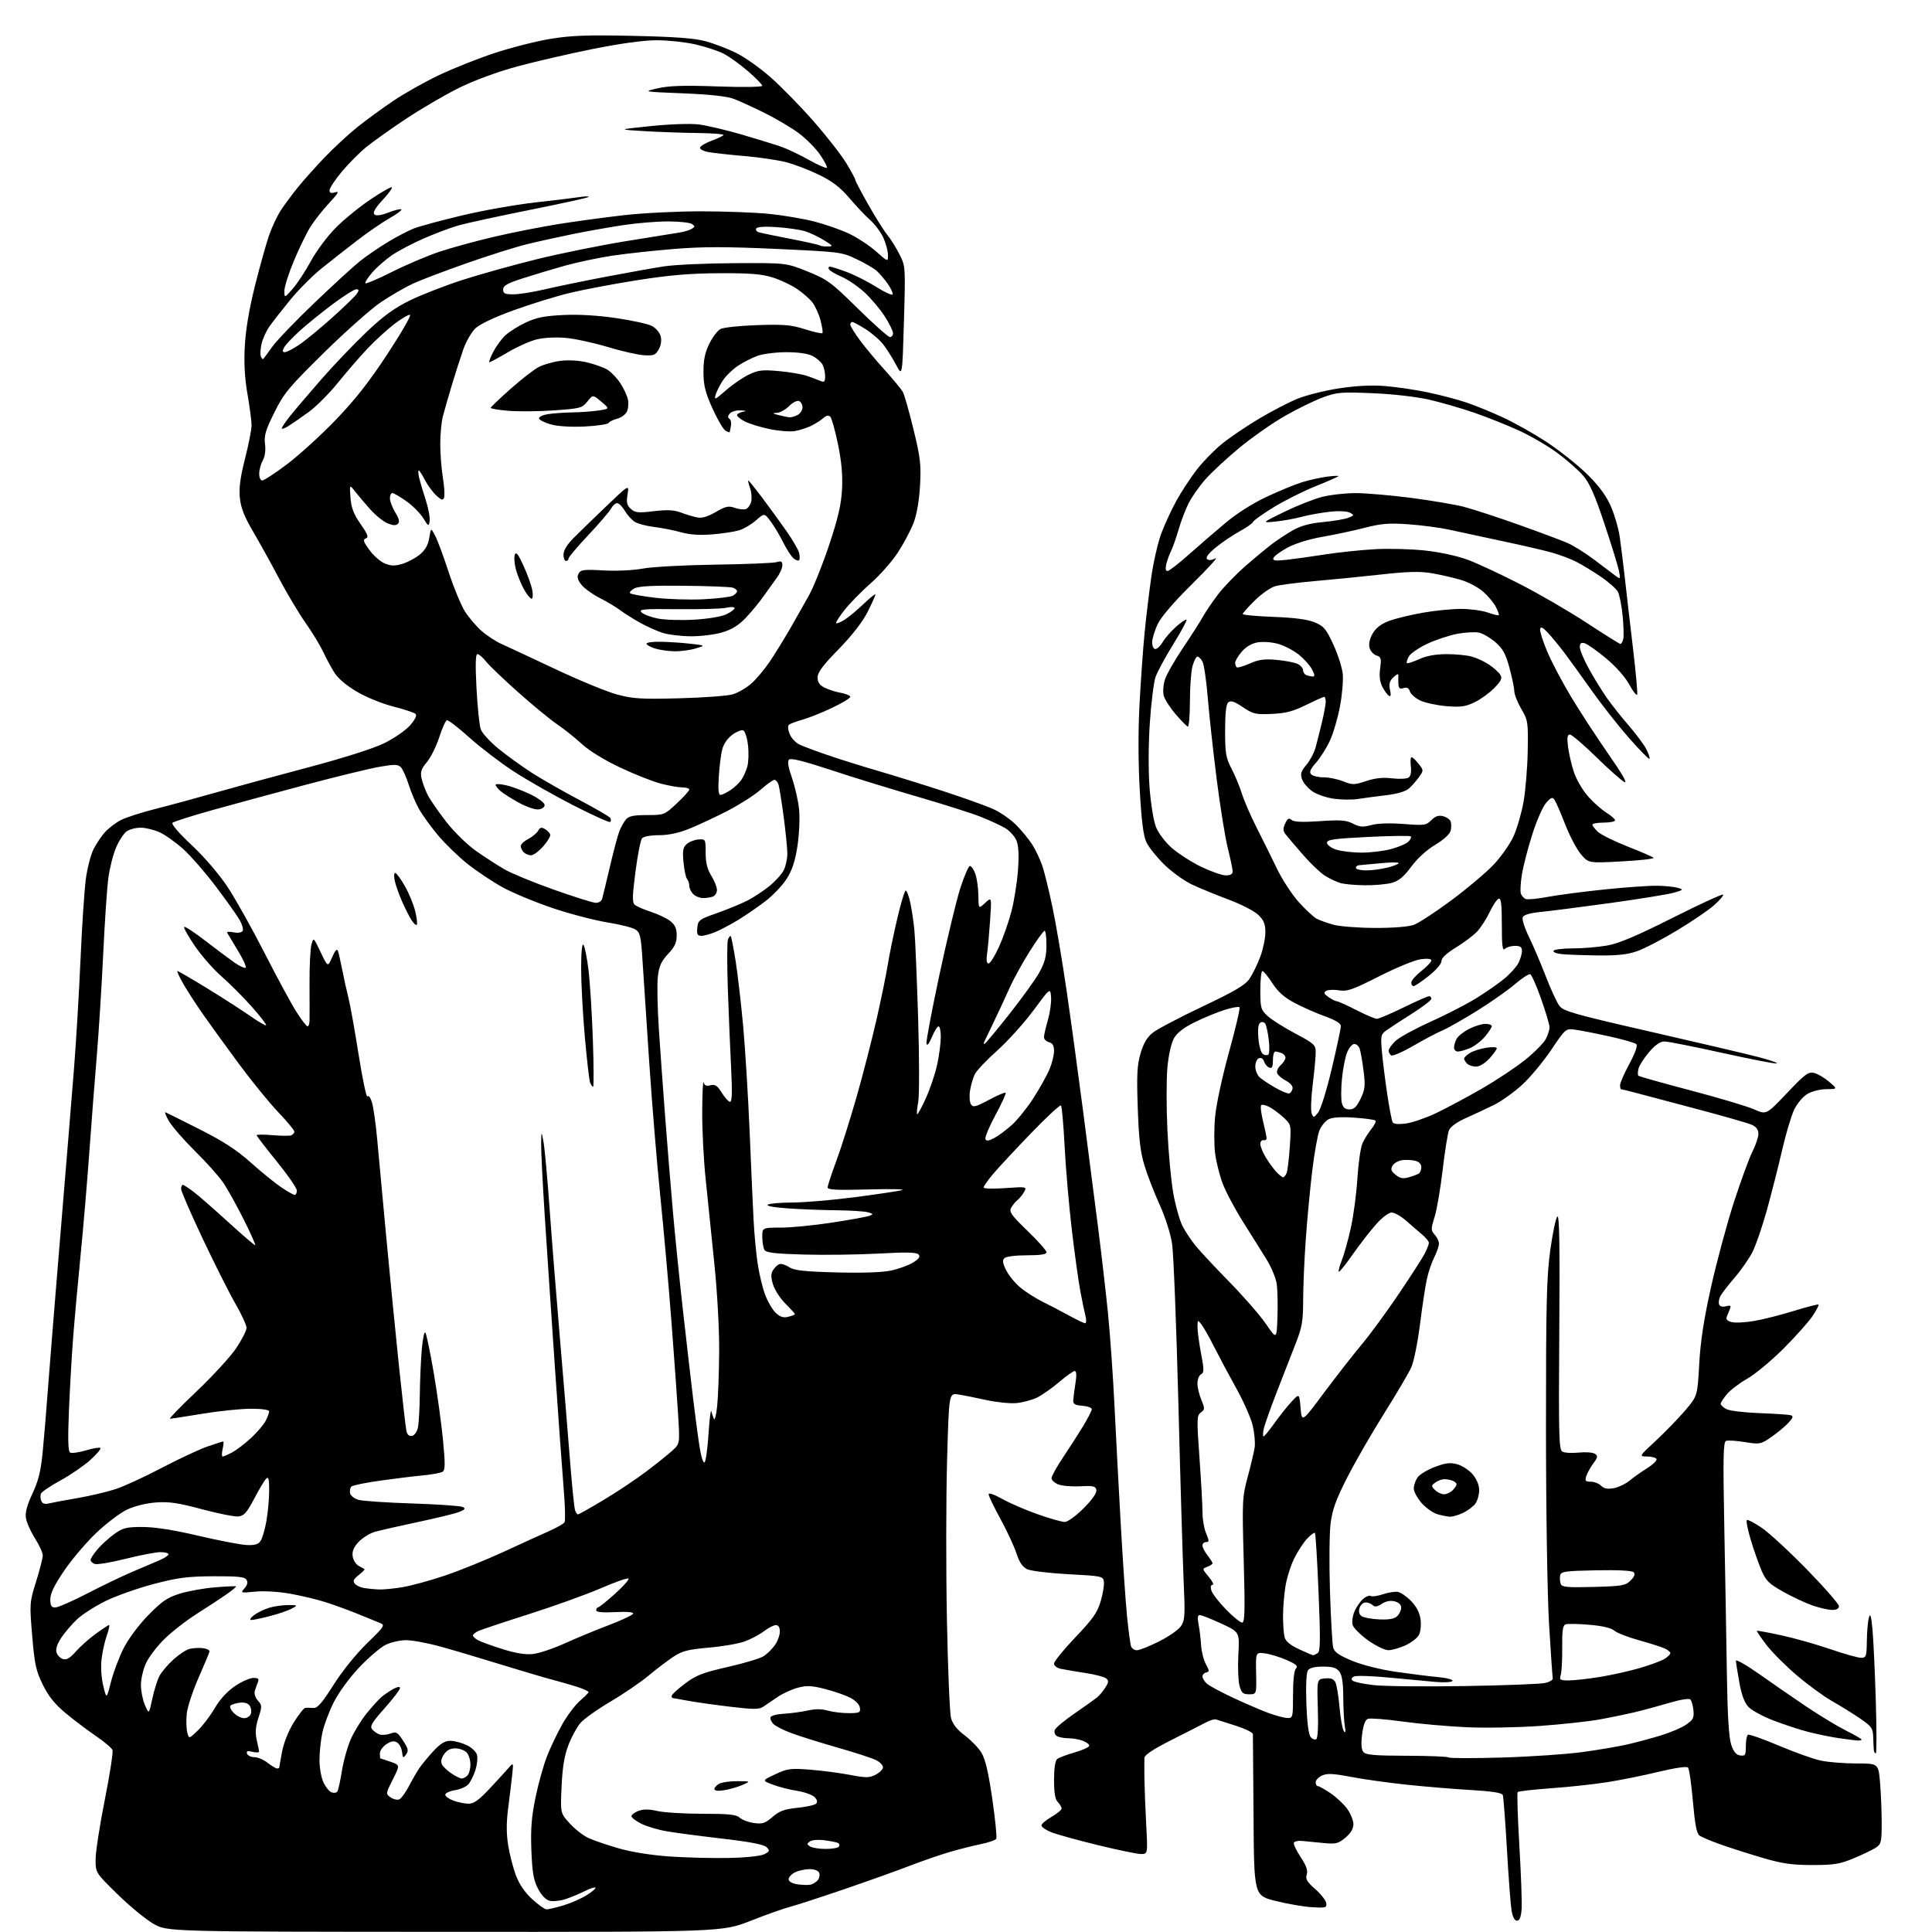 <?xml version="1.0" encoding="UTF-8" standalone="no"?>
<svg 
  version="1.1" 
  xmlns="http://www.w3.org/2000/svg" 
  xmlns:xlink="http://www.w3.org/1999/xlink" 
  xmlns:svg="http://www.w3.org/2000/svg"
  xmlns:rdf="http://www.w3.org/1999/02/22-rdf-syntax-ns#"
  xmlns:cc="http://creativecommons.org/ns#"
  xmlns:dc="http://purl.org/dc/elements/1.1/"
  viewBox="0 0 768 768"
  width="768"
  height="768"
>
<style>svg {background-color: white; }</style>"
<path stroke="none" fill="black" fill-rule="evenodd" d="M176.78,767.94C66.50,767.89 66.50,767.89 61.00,764.74C57.98,763.01 51.56,757.74 46.75,753.02C38.00,744.45 38.00,744.45 38.00,739.12C38.00,736.19 39.64,725.56 41.65,715.50C43.65,705.44 45.03,696.52 44.71,695.68C44.39,694.84 41.41,692.32 38.10,690.07C34.79,687.82 29.39,683.75 26.11,681.02C21.79,677.42 19.29,674.31 17.02,669.70C14.30,664.17 13.75,661.63 12.80,650.27C11.72,637.42 11.75,637.04 14.35,628.70C15.81,624.03 17.00,619.35 17.00,618.30C17.00,617.25 15.61,614.20 13.91,611.52C12.21,608.83 10.59,605.23 10.31,603.50C9.95,601.28 10.71,598.40 12.90,593.72C15.27,588.65 16.23,584.78 16.96,577.29C17.49,571.91 18.42,560.75 19.02,552.50C19.63,544.25 21.89,516.35 24.03,490.50C26.18,464.65 28.61,434.95 29.44,424.50C30.27,414.05 31.42,394.70 32.00,381.50C32.58,368.30 33.53,353.93 34.10,349.57C34.68,345.21 36.06,339.81 37.18,337.57C38.30,335.33 40.41,332.22 41.86,330.66C43.31,329.10 46.12,326.98 48.10,325.96C50.08,324.94 56.31,322.94 61.95,321.51C67.58,320.09 78.33,317.17 85.84,315.03C93.35,312.89 109.85,308.40 122.50,305.05C136.45,301.35 148.31,297.58 152.65,295.47C156.59,293.55 161.23,290.36 162.98,288.37C164.97,286.10 165.80,284.40 165.21,283.81C164.69,283.29 160.72,281.97 156.38,280.87C151.96,279.75 145.57,277.15 141.84,274.94C137.62,272.46 134.31,269.63 132.84,267.26C131.56,265.19 129.56,261.48 128.41,259.00C127.25,256.52 124.10,251.35 121.40,247.51C118.71,243.66 114.01,235.79 110.96,230.01C107.91,224.23 103.27,215.85 100.65,211.38C97.10,205.34 95.74,201.89 95.34,197.88C94.95,193.95 95.51,189.75 97.40,182.32C98.83,176.72 100.00,170.76 100.00,169.07C100.00,167.38 99.27,161.84 98.39,156.75C97.27,150.33 96.94,144.44 97.32,137.50C97.67,130.97 99.08,122.64 101.38,113.50C103.31,105.80 105.83,96.80 106.98,93.50C108.12,90.20 110.25,85.70 111.70,83.50C113.15,81.30 116.15,77.25 118.38,74.50C120.60,71.75 125.36,66.42 128.96,62.65C132.56,58.88 138.43,53.45 142.00,50.58C145.57,47.71 152.06,42.97 156.41,40.04C160.76,37.12 168.86,32.56 174.41,29.91C179.96,27.26 189.90,23.30 196.50,21.12C203.10,18.93 213.13,16.38 218.79,15.45C227.11,14.09 233.42,13.86 251.79,14.26C268.47,14.63 276.09,15.19 280.50,16.40C283.80,17.30 289.23,19.37 292.56,20.99C295.89,22.61 302.09,26.99 306.32,30.72C310.56,34.45 318.25,42.32 323.42,48.22C328.59,54.11 334.43,61.60 336.41,64.85C338.38,68.10 340.00,71.10 340.00,71.51C340.00,71.92 342.33,76.37 345.18,81.38C348.02,86.40 351.42,91.80 352.73,93.39C354.04,94.98 356.20,98.44 357.54,101.07C359.95,105.84 359.96,105.96 359.33,127.79C358.69,149.71 358.69,149.71 356.25,145.11C354.92,142.57 352.68,138.99 351.28,137.14C349.88,135.30 346.68,132.49 344.17,130.89C341.66,129.30 339.25,128.00 338.80,128.00C338.36,128.00 338.00,128.47 338.00,129.04C338.00,129.62 339.73,132.43 341.86,135.29C343.98,138.16 348.45,143.52 351.80,147.20C355.14,150.89 358.36,154.80 358.94,155.90C359.53,156.99 361.41,163.65 363.13,170.69C365.87,181.93 366.19,184.67 365.73,193.00C365.39,199.00 364.45,204.46 363.17,207.83C362.05,210.76 359.24,216.07 356.92,219.62C354.60,223.18 349.78,228.65 346.19,231.79C342.61,234.93 337.93,239.70 335.80,242.38C333.67,245.07 332.13,247.47 332.38,247.71C332.63,247.96 334.10,247.37 335.66,246.40C337.22,245.44 340.64,242.61 343.25,240.11C345.86,237.62 348.00,235.91 348.00,236.32C348.00,236.72 346.59,239.86 344.87,243.28C342.87,247.25 338.71,252.59 333.37,258.07C327.12,264.46 325.00,267.30 325.00,269.29C325.00,271.19 325.79,272.35 327.75,273.34C329.26,274.11 332.19,275.04 334.25,275.41C336.31,275.79 338.00,276.50 338.00,277.01C338.00,277.51 334.74,279.48 330.75,281.38C326.76,283.28 321.48,285.39 319.00,286.08C316.52,286.77 314.10,287.69 313.61,288.11C313.09,288.56 313.22,290.12 313.92,291.81C314.59,293.42 316.34,295.30 317.82,295.99C319.29,296.68 324.32,298.56 329.00,300.16C333.68,301.77 342.90,304.66 349.50,306.58C356.10,308.51 367.80,312.15 375.50,314.67C383.20,317.19 391.82,320.28 394.65,321.53C397.48,322.78 401.63,325.63 403.87,327.87C406.10,330.10 409.03,333.67 410.37,335.79C411.70,337.91 413.48,341.66 414.32,344.13C415.16,346.59 416.98,353.98 418.36,360.55C419.75,367.12 422.26,381.95 423.95,393.50C425.64,405.05 428.59,426.65 430.52,441.50C432.44,456.35 435.11,477.05 436.45,487.50C437.78,497.95 439.58,513.48 440.44,522.00C441.29,530.52 442.45,546.95 443.01,558.50C443.57,570.05 444.70,591.42 445.52,606.00C446.34,620.58 447.47,637.12 448.04,642.76C448.61,648.40 449.33,653.69 449.64,654.51C449.96,655.33 451.01,656.00 451.97,656.00C452.94,656.00 456.90,654.42 460.76,652.48C464.63,650.55 468.56,647.79 469.50,646.35C471.01,644.06 471.13,641.96 470.54,629.12C470.18,621.08 469.22,589.08 468.43,558.00C467.63,526.92 466.51,498.35 465.93,494.50C465.32,490.44 463.26,483.93 461.02,479.00C458.90,474.32 456.19,467.35 455.00,463.50C453.33,458.08 452.71,452.88 452.28,440.49C451.82,427.32 452.01,423.46 453.38,418.76C454.57,414.68 455.96,412.33 458.27,410.50C460.05,409.09 468.93,404.42 478.00,400.12C490.94,393.98 494.98,391.60 496.71,389.06C497.93,387.27 499.84,383.36 500.96,380.37C502.08,377.38 503.00,373.00 503.00,370.65C503.00,367.25 502.41,365.81 500.14,363.64C498.57,362.13 493.27,359.41 488.35,357.58C483.44,355.75 476.88,353.06 473.78,351.59C470.68,350.12 465.72,346.54 462.76,343.63C459.81,340.72 456.64,336.76 455.72,334.82C454.51,332.28 453.77,326.42 453.06,313.90C452.44,302.91 452.42,290.23 453.00,279.50C453.50,270.15 454.40,257.55 455.00,251.50C455.59,245.45 456.78,235.56 457.63,229.53C458.49,223.49 460.29,215.62 461.64,212.03C462.99,208.44 465.68,202.61 467.63,199.07C469.57,195.53 473.17,190.03 475.62,186.84C478.08,183.65 482.60,178.99 485.68,176.49C488.75,173.98 495.37,169.49 500.38,166.50C505.40,163.51 512.34,159.90 515.82,158.49C519.30,157.08 526.72,155.23 532.32,154.37C539.02,153.35 545.24,153.03 550.50,153.45C554.90,153.80 562.55,154.92 567.50,155.95C572.45,156.99 579.42,158.82 583.00,160.03C586.58,161.25 593.10,163.91 597.50,165.96C601.90,168.00 609.42,172.22 614.21,175.32C619.00,178.42 626.09,183.95 629.95,187.60C634.82,192.19 637.89,196.12 639.93,200.37C641.55,203.74 643.32,209.65 643.88,213.50C644.43,217.35 645.35,224.78 645.93,230.00C646.50,235.22 647.92,247.47 649.08,257.22C650.24,266.97 651.02,275.45 650.81,276.07C650.60,276.70 649.19,274.93 647.68,272.15C646.00,269.07 642.35,264.95 638.35,261.63C634.73,258.63 630.93,255.95 629.89,255.68C628.49,255.31 628.00,255.72 628.00,257.25C628.00,258.38 629.64,262.28 631.64,265.90C633.64,269.53 636.86,274.75 638.80,277.50C640.73,280.25 644.66,285.20 647.53,288.50C650.39,291.80 653.51,296.00 654.44,297.84C655.38,299.68 655.94,301.39 655.69,301.64C655.44,301.89 651.76,298.14 647.50,293.30C643.25,288.46 636.59,280.00 632.71,274.50C628.83,269.00 623.95,262.25 621.87,259.50C619.79,256.75 616.83,253.16 615.30,251.53C613.22,249.32 612.44,248.95 612.22,250.09C612.06,250.93 613.34,254.97 615.07,259.06C616.80,263.15 621.06,271.23 624.53,277.00C628.00,282.77 634.67,293.02 639.37,299.76C644.94,307.76 647.13,311.61 645.70,310.86C644.49,310.23 639.42,305.72 634.44,300.85C629.45,295.98 624.78,292.00 624.05,292.00C623.05,292.00 622.86,293.18 623.30,296.75C623.62,299.36 624.66,303.89 625.61,306.80C626.56,309.72 629.07,314.07 631.20,316.49C633.32,318.90 636.62,321.84 638.53,323.02C640.44,324.20 642.00,325.58 642.00,326.08C642.00,326.59 639.98,327.00 637.50,327.00C635.02,327.00 633.00,327.37 633.00,327.83C633.00,328.28 634.01,329.58 635.25,330.71C636.49,331.84 641.77,334.45 647.00,336.50C652.23,338.55 656.86,340.56 657.30,340.96C657.74,341.37 652.11,342.02 644.80,342.41C631.50,343.13 631.50,343.13 628.50,339.65C626.85,337.74 624.03,332.42 622.24,327.84C620.45,323.25 618.53,318.82 617.97,318.00C617.12,316.73 616.60,316.91 614.59,319.18C613.28,320.66 610.81,326.30 609.09,331.73C607.37,337.15 605.53,344.27 604.99,347.54C604.46,350.82 604.26,354.25 604.55,355.16C604.84,356.07 605.72,357.06 606.51,357.37C607.30,357.67 611.22,357.29 615.22,356.53C619.22,355.78 629.37,354.45 637.76,353.58C646.15,352.71 655.60,352.04 658.76,352.10C661.92,352.15 665.62,352.53 667.00,352.94C669.33,353.64 669.21,353.77 665.23,354.89C662.88,355.55 651.63,357.37 640.23,358.95C628.83,360.52 616.43,362.11 612.69,362.49C608.03,362.96 605.69,363.65 605.30,364.67C604.98,365.50 606.08,368.94 607.74,372.34C609.40,375.73 612.41,382.77 614.43,388.00C616.46,393.23 618.92,398.57 619.91,399.88C621.48,401.96 625.98,403.23 656.10,410.12C675.02,414.44 694.29,418.97 698.93,420.18C703.57,421.39 706.87,422.54 706.28,422.74C705.69,422.94 695.96,421.05 684.67,418.55C673.37,416.05 663.01,414.00 661.64,414.00C659.96,414.00 657.99,415.36 655.54,418.22C653.55,420.55 651.66,423.49 651.34,424.77C651.02,426.05 650.99,427.33 651.28,427.61C651.56,427.90 660.96,430.54 672.15,433.49C683.34,436.43 694.67,439.81 697.32,441.00C702.14,443.16 702.14,443.16 710.36,434.51C717.61,426.87 718.88,425.93 721.17,426.51C722.60,426.86 725.28,428.45 727.13,430.04C730.50,432.92 730.50,432.92 726.00,432.96C723.41,432.99 720.18,433.81 718.39,434.91C716.67,435.95 714.34,438.76 713.19,441.15C712.05,443.54 709.92,450.68 708.47,457.00C707.01,463.32 704.31,473.99 702.46,480.69C700.61,487.40 697.99,495.05 696.63,497.69C695.28,500.34 692.10,504.91 689.56,507.86C687.03,510.81 684.48,514.10 683.90,515.19C683.32,516.27 683.08,517.76 683.36,518.50C683.68,519.34 684.71,519.63 686.11,519.26C687.90,518.79 688.21,519.01 687.67,520.34C687.30,521.25 686.73,522.66 686.41,523.46C686.01,524.44 686.66,525.13 688.40,525.56C689.81,525.92 693.86,525.71 697.40,525.09C700.93,524.48 708.03,522.68 713.16,521.09C718.30,519.51 722.68,518.38 722.90,518.59C723.11,518.79 722.06,520.82 720.55,523.10C719.04,525.38 713.84,531.21 708.99,536.07C704.13,540.92 697.66,546.30 694.60,548.03C691.54,549.76 687.90,552.52 686.52,554.16C685.13,555.81 684.00,557.55 684.00,558.04C684.00,558.53 685.01,559.48 686.25,560.14C687.49,560.81 693.45,561.53 699.50,561.75C705.55,561.96 711.13,562.34 711.90,562.60C712.97,562.94 712.73,563.67 710.90,565.63C709.58,567.05 706.54,569.57 704.14,571.23C699.93,574.14 699.59,574.21 693.64,573.25C690.26,572.71 686.89,572.49 686.14,572.78C685.01,573.21 684.90,579.20 685.45,607.90C685.81,626.93 686.28,653.08 686.47,666.00C686.72,682.05 687.26,690.77 688.17,693.50C689.13,696.37 690.13,697.59 691.75,697.82C693.76,698.11 694.00,697.72 694.00,694.13C694.00,691.92 694.38,689.88 694.84,689.60C695.31,689.31 700.82,691.25 707.09,693.91C713.37,696.56 720.88,699.25 723.80,699.87C726.71,700.49 733.06,701.00 737.90,701.00C746.71,701.00 746.71,701.00 747.35,708.65C747.71,712.86 748.00,720.05 748.00,724.63C748.00,732.23 747.80,733.09 745.68,734.47C744.40,735.31 740.47,737.20 736.93,738.68C731.42,740.99 729.07,741.37 720.50,741.38C712.50,741.39 708.60,740.84 701.00,738.63C695.77,737.10 688.25,734.71 684.28,733.31C680.30,731.91 676.37,730.25 675.54,729.63C674.44,728.81 673.73,725.04 672.95,716.00C672.36,709.12 671.48,703.10 671.00,702.61C670.48,702.08 665.64,702.79 659.31,704.33C653.36,705.76 644.23,707.61 639.00,708.43C633.77,709.26 623.74,710.35 616.69,710.85C609.65,711.36 603.63,712.04 603.31,712.36C602.99,712.67 603.29,722.29 603.97,733.72C604.65,745.15 605.05,756.52 604.86,759.00C604.61,762.13 604.05,763.50 603.03,763.50C602.09,763.50 601.31,762.05 600.87,759.50C600.50,757.30 599.67,746.35 599.03,735.16C598.39,723.97 597.65,714.25 597.38,713.55C597.04,712.67 593.09,712.05 584.70,711.56C577.99,711.17 566.53,710.22 559.23,709.45C551.94,708.69 541.95,707.29 537.04,706.34C529.98,704.99 527.57,704.88 525.55,705.79C524.15,706.43 523.00,707.64 523.00,708.48C523.00,709.32 523.38,710.00 523.85,710.00C524.32,710.00 526.55,711.25 528.82,712.77C531.09,714.29 534.08,717.08 535.47,718.96C536.86,720.85 538.00,723.61 538.00,725.11C538.00,726.93 536.96,728.70 534.83,730.49C531.99,732.88 531.07,733.10 526.08,732.63C523.01,732.35 519.19,731.97 517.60,731.80C516.00,731.64 514.53,731.97 514.33,732.55C514.13,733.13 515.36,735.71 517.06,738.27C519.30,741.65 519.96,743.56 519.45,745.16C518.88,746.94 519.54,748.07 522.82,750.94C525.06,752.90 527.03,755.40 527.20,756.50C527.48,758.34 527.03,758.47 521.54,758.15C518.27,757.95 511.74,756.83 507.04,755.65C498.50,753.50 498.50,753.50 498.30,722.00C498.18,704.67 498.07,689.97 498.05,689.33C498.02,688.69 494.96,687.19 491.25,686.00C487.54,684.82 483.99,683.69 483.37,683.50C482.76,683.31 480.96,683.85 479.37,684.69C477.79,685.53 471.66,688.65 465.75,691.63C458.54,695.27 454.97,697.62 454.92,698.78C454.88,699.73 454.88,703.42 454.92,707.00C454.97,710.58 455.29,718.79 455.63,725.25C456.26,737.00 456.26,737.00 453.56,737.00C452.08,737.00 444.31,735.39 436.28,733.43C428.25,731.47 419.96,729.17 417.84,728.32C415.73,727.47 414.00,726.27 414.01,725.64C414.01,725.01 415.81,723.47 418.01,722.22C420.20,720.97 422.00,719.47 422.00,718.90C422.00,718.33 421.32,717.18 420.50,716.36C419.44,715.30 419.00,712.71 419.00,707.55C419.00,702.91 419.46,699.88 420.25,699.24C420.94,698.69 424.09,697.50 427.25,696.59C430.41,695.69 433.00,694.50 433.00,693.95C433.00,693.40 431.85,692.51 430.43,691.98C429.02,691.44 426.44,690.99 424.68,690.98C422.93,690.98 420.87,690.57 420.10,690.09C419.34,689.60 418.97,688.51 419.30,687.67C419.62,686.83 423.17,683.87 427.19,681.10C431.21,678.33 435.21,675.49 436.08,674.78C436.94,674.08 438.41,672.33 439.35,670.89C440.73,668.76 440.80,668.08 439.73,667.19C439.01,666.60 435.29,665.62 431.46,665.04C427.63,664.45 423.26,663.71 421.75,663.40C420.18,663.08 419.00,662.18 419.00,661.30C419.00,660.45 422.82,655.75 427.48,650.85C434.50,643.48 436.24,640.99 437.55,636.47C438.43,633.47 439.00,629.99 438.82,628.75C438.51,626.58 438.00,626.47 424.68,625.77C417.07,625.37 409.70,624.47 408.27,623.77C406.48,622.89 405.18,620.96 404.06,617.50C403.17,614.75 400.32,608.61 397.72,603.85C395.12,599.09 393.00,594.66 393.00,594.00C393.00,593.31 395.22,594.06 398.33,595.81C401.26,597.47 407.59,600.21 412.41,601.91C417.22,603.61 422.09,605.00 423.23,605.00C424.41,605.00 427.66,602.65 430.74,599.57C434.19,596.12 436.04,593.47 435.82,592.32C435.52,590.76 434.62,590.55 429.49,590.82C426.19,591.00 422.26,590.68 420.75,590.10C419.24,589.52 418.00,588.40 418.00,587.60C418.00,586.81 420.06,583.08 422.58,579.33C425.10,575.57 428.70,569.97 430.58,566.87C432.46,563.77 434.00,560.76 434.00,560.18C434.00,559.60 432.31,558.98 430.25,558.81C427.21,558.56 426.53,558.12 426.64,556.50C426.72,555.40 427.12,552.36 427.53,549.75C428.02,546.62 427.91,545.00 427.22,545.00C426.64,545.00 423.82,547.00 420.95,549.45C418.09,551.89 414.11,554.67 412.12,555.62C410.13,556.56 406.48,557.52 404.00,557.75C401.52,557.98 396.12,557.43 392.00,556.52C387.88,555.61 382.86,554.62 380.87,554.32C377.23,553.77 377.23,553.77 376.48,580.63C376.06,595.41 376.03,623.70 376.41,643.50C376.78,663.30 377.53,681.08 378.06,683.00C378.71,685.36 380.49,687.60 383.49,689.85C385.95,691.70 388.94,694.78 390.12,696.70C391.67,699.20 392.89,704.41 394.45,715.09C395.64,723.29 396.35,730.43 396.02,730.96C395.69,731.49 392.97,732.43 389.96,733.05C386.96,733.67 381.41,735.07 377.64,736.16C373.86,737.26 366.66,739.74 361.64,741.68C356.61,743.62 344.85,747.82 335.50,751.02C326.15,754.22 316.48,757.36 314.00,758.00C311.52,758.65 304.45,761.16 298.28,763.59C287.07,768.00 287.07,768.00 176.78,767.94zM217.30,759.00C218.03,759.00 221.04,758.29 223.97,757.42C226.91,756.54 231.08,754.71 233.25,753.34C235.42,751.98 236.97,750.63 236.69,750.36C236.42,750.08 234.46,750.73 232.35,751.79C230.23,752.86 226.79,754.28 224.70,754.96C222.61,755.64 219.80,755.92 218.46,755.58C216.93,755.19 215.22,753.40 213.84,750.73C212.09,747.35 211.57,744.29 211.23,735.50C210.91,727.00 211.28,722.22 212.88,714.50C214.01,709.00 216.06,701.66 217.43,698.18C218.79,694.70 221.49,689.02 223.44,685.55C225.38,682.08 228.55,677.85 230.48,676.15C232.42,674.45 234.00,672.88 234.00,672.65C234.00,672.43 232.76,671.76 231.25,671.18C229.74,670.59 224.90,669.15 220.50,667.97C216.10,666.79 206.20,663.87 198.50,661.48C190.80,659.09 180.32,655.98 175.21,654.57C170.09,653.15 163.89,652.00 161.42,652.00C158.94,652.00 155.23,652.86 153.16,653.92C151.09,654.98 146.38,659.03 142.70,662.93C138.83,667.03 134.59,672.86 132.63,676.76C130.77,680.47 128.75,685.88 128.13,688.80C127.51,691.71 127.00,696.60 127.00,699.65C127.00,702.70 127.71,706.69 128.58,708.52C129.44,710.35 130.87,712.12 131.74,712.46C132.62,712.79 133.65,712.71 134.03,712.28C134.41,711.85 135.25,708.12 135.91,704.00C136.56,699.88 138.21,694.06 139.57,691.07C140.94,688.08 143.73,683.58 145.77,681.07C147.81,678.56 150.39,675.70 151.49,674.73C152.60,673.76 154.74,672.28 156.25,671.45C158.03,670.48 159.00,670.34 159.00,671.06C159.00,671.67 156.24,675.28 152.87,679.07C147.79,684.78 146.94,686.23 147.96,687.45C148.63,688.26 149.98,689.18 150.96,689.49C151.94,689.80 153.86,689.62 155.24,689.10C157.47,688.25 158.01,688.55 160.22,691.93C162.30,695.10 162.49,695.98 161.42,697.44C160.27,699.01 160.12,698.92 159.82,696.44C159.65,694.93 158.76,693.24 157.85,692.67C156.64,691.91 155.52,692.09 153.60,693.34C152.17,694.28 151.00,695.94 151.00,697.02C151.00,698.11 151.11,699.01 151.25,699.02C151.39,699.02 153.19,699.62 155.27,700.34C159.03,701.65 159.03,701.65 156.15,707.36C153.31,712.99 153.30,713.10 155.25,714.46C156.34,715.23 157.87,715.60 158.66,715.30C159.45,715.00 161.17,712.67 162.50,710.13C163.82,707.58 165.72,704.29 166.72,702.82C167.72,701.35 170.24,698.31 172.31,696.07C175.07,693.10 176.87,692.00 179.01,692.00C180.62,692.00 183.54,692.77 185.50,693.70C187.53,694.67 189.30,696.37 189.63,697.65C189.94,698.88 189.64,701.61 188.97,703.70C188.30,705.79 187.05,708.29 186.20,709.27C185.36,710.24 182.94,711.31 180.83,711.64C178.72,711.98 177.00,712.78 177.00,713.43C177.00,714.07 178.49,715.14 180.32,715.80C182.15,716.46 184.85,717.00 186.34,717.00C188.32,717.00 190.44,715.49 194.41,711.25C197.38,708.09 200.78,704.38 201.97,703.00C204.14,700.50 204.14,700.50 203.61,705.50C203.32,708.25 202.60,714.19 202.01,718.71C201.27,724.47 201.26,728.88 202.00,733.48C202.57,737.09 203.95,742.47 205.06,745.43C206.38,748.96 208.61,752.23 211.51,754.91C213.96,757.16 216.56,759.00 217.30,759.00zM322.22,749.18C323.16,748.96 324.45,748.16 325.08,747.40C325.71,746.65 325.96,745.34 325.64,744.51C325.29,743.58 323.80,743.01 321.78,743.01C319.98,743.02 317.38,743.60 316.00,744.29C314.62,744.99 313.50,746.22 313.50,747.03C313.50,747.94 314.83,748.70 317.00,749.04C318.93,749.33 321.27,749.40 322.22,749.18zM290.03,738.56C296.86,738.41 302.52,737.79 303.90,737.05C305.99,735.93 306.08,735.65 304.71,734.28C303.66,733.23 298.22,732.17 287.34,730.91C278.63,729.90 268.62,728.58 265.10,727.98C261.58,727.38 256.97,726.01 254.85,724.92C252.73,723.84 251.00,722.51 251.00,721.95C251.00,721.40 252.24,720.47 253.75,719.88C255.71,719.12 257.89,719.13 261.33,719.91C263.98,720.51 272.05,721.00 279.25,721.00C289.80,721.00 292.68,721.31 294.09,722.58C295.06,723.46 297.61,724.41 299.76,724.69C303.08,725.14 304.20,724.77 307.09,722.26C309.82,719.89 311.79,719.17 316.96,718.64C320.51,718.28 323.86,717.54 324.41,716.99C325.08,716.32 324.87,715.44 323.78,714.36C322.89,713.46 319.76,712.35 316.83,711.89C313.90,711.43 309.56,710.32 307.19,709.42C302.87,707.79 302.87,707.79 308.19,705.30C313.03,703.03 314.26,702.87 322.00,703.47C326.68,703.84 333.81,704.77 337.85,705.54C344.30,706.77 345.57,706.76 348.10,705.45C349.70,704.62 351.00,703.30 351.00,702.50C351.00,701.70 349.76,700.43 348.25,699.67C346.74,698.91 339.80,696.65 332.83,694.66C325.86,692.66 317.65,690.09 314.58,688.94C311.51,687.80 308.30,686.16 307.45,685.31C306.61,684.46 306.08,683.26 306.29,682.63C306.50,682.01 308.88,681.38 311.58,681.24C314.29,681.09 318.52,680.52 321.00,679.97C324.04,679.28 326.63,679.29 328.99,679.98C330.91,680.54 334.66,681.00 337.31,681.00C341.69,681.00 342.11,680.80 341.82,678.84C341.63,677.57 340.06,675.94 338.00,674.88C336.07,673.89 331.57,672.32 328.00,671.41C322.71,670.05 320.70,669.95 317.23,670.87C314.88,671.49 311.28,673.12 309.23,674.49C307.18,675.86 304.60,677.61 303.50,678.38C301.80,679.57 299.83,679.58 290.36,678.46C284.23,677.74 276.61,676.66 273.43,676.07C270.24,675.48 267.49,675.00 267.32,675.00C267.14,675.00 267.00,674.60 267.00,674.12C267.00,673.64 269.36,671.46 272.25,669.29C276.71,665.93 279.29,664.92 289.32,662.64C295.83,661.16 302.25,659.23 303.60,658.34C304.95,657.46 306.94,655.49 308.03,653.96C309.11,652.44 310.00,650.02 310.00,648.60C310.00,646.91 309.45,646.00 308.43,646.00C307.57,646.00 305.40,647.12 303.61,648.48C301.83,649.84 298.37,651.67 295.93,652.53C293.49,653.40 287.08,654.50 281.67,654.97C273.48,655.69 271.15,656.29 267.67,658.59C265.38,660.11 260.89,663.52 257.71,666.17C254.52,668.82 247.69,673.47 242.54,676.50C237.38,679.54 232.03,683.36 230.66,685.00C229.28,686.63 227.16,690.56 225.94,693.73C224.35,697.88 223.59,702.49 223.24,710.11C222.75,720.72 222.75,720.72 226.40,724.76C228.41,726.98 231.72,729.59 233.76,730.56C235.81,731.53 241.31,733.42 245.99,734.76C251.30,736.28 259.01,737.50 266.50,738.00C273.10,738.45 283.69,738.70 290.03,738.56zM328.19,734.98C330.77,734.99 333.14,734.58 333.46,734.07C333.77,733.56 333.69,732.93 333.27,732.67C332.84,732.41 330.48,731.91 328.00,731.57C325.45,731.21 322.85,731.39 322.00,731.97C320.67,732.89 320.67,733.11 322.00,733.98C322.82,734.53 325.61,734.98 328.19,734.98zM287.86,711.64C285.36,712.04 284.00,711.87 284.00,711.16C284.00,710.56 284.87,709.60 285.93,709.04C287.00,708.47 290.26,708.02 293.18,708.04C298.50,708.08 298.50,708.08 295.11,709.55C293.25,710.36 289.98,711.30 287.86,711.64zM183.55,706.99C184.13,707.00 185.14,706.46 185.80,705.80C186.46,705.14 187.00,703.15 187.00,701.37C187.00,699.60 186.29,697.44 185.43,696.57C184.56,695.71 182.55,695.00 180.95,695.00C178.97,695.00 177.53,695.78 176.44,697.45C175.36,699.09 175.14,700.42 175.75,701.51C176.25,702.40 177.97,704.00 179.58,705.06C181.18,706.12 182.97,706.99 183.55,706.99zM110.13,703.00C110.61,703.00 111.00,702.86 111.00,702.68C111.00,702.51 111.49,699.70 112.10,696.43C112.75,692.90 114.63,688.17 116.74,684.75C118.69,681.59 120.78,678.95 121.39,678.89C122.00,678.83 123.44,678.85 124.59,678.94C126.20,679.06 128.01,676.99 132.56,669.80C135.98,664.39 141.53,657.49 145.84,653.29C153.04,646.27 153.18,646.04 150.87,645.08C149.57,644.54 145.57,642.92 142.00,641.47C138.43,640.02 132.80,637.97 129.50,636.91C126.20,635.85 119.87,634.33 115.43,633.54C110.68,632.70 104.92,632.35 101.43,632.70C95.64,633.28 95.54,633.25 97.20,631.37C98.35,630.08 98.60,628.98 97.99,627.99C97.27,626.82 94.57,626.54 84.79,626.59C74.42,626.65 70.69,627.14 60.94,629.71C54.58,631.39 45.99,634.44 41.86,636.49C37.72,638.53 32.65,641.79 30.59,643.73C28.54,645.68 25.72,648.97 24.34,651.07C22.70,653.53 22.05,655.57 22.46,656.88C22.81,657.99 23.97,659.17 25.03,659.51C26.42,659.95 27.81,659.15 30.06,656.59C31.77,654.64 35.32,651.46 37.97,649.53C40.61,647.59 43.03,646.00 43.34,646.00C43.65,646.00 43.25,647.87 42.45,650.15C41.64,652.43 40.70,656.66 40.37,659.55C40.00,662.63 40.28,666.99 41.05,670.14C42.35,675.50 42.35,675.50 44.10,668.60C45.07,664.80 47.34,658.76 49.16,655.18C51.08,651.39 55.18,645.90 58.98,642.02C64.39,636.50 66.53,635.04 71.50,633.49C74.80,632.47 81.10,631.34 85.50,630.99C89.90,630.63 93.65,630.46 93.84,630.60C94.03,630.74 92.38,632.12 90.17,633.68C87.95,635.23 82.63,638.73 78.32,641.46C74.02,644.19 68.12,648.79 65.21,651.68C62.31,654.57 59.05,658.87 57.99,661.22C56.92,663.57 56.03,667.43 56.02,669.78C56.01,672.14 56.73,675.74 57.61,677.78C59.22,681.50 59.22,681.50 60.52,675.37C61.24,672.00 62.51,667.91 63.35,666.29C64.19,664.67 66.69,661.71 68.91,659.70C71.13,657.69 74.03,655.78 75.35,655.45C76.68,655.12 79.05,654.99 80.63,655.17C82.21,655.35 83.41,655.95 83.29,656.50C83.18,657.05 81.20,661.77 78.90,667.00C76.60,672.23 74.51,678.61 74.24,681.20C73.97,683.78 74.06,687.11 74.43,688.59C75.11,691.29 75.11,691.29 78.64,687.89C80.58,686.03 83.61,682.02 85.38,679.00C87.42,675.50 90.34,672.32 93.41,670.25C96.06,668.46 99.35,667.00 100.72,667.00C102.70,667.00 103.07,667.36 102.49,668.75C102.10,669.71 101.54,671.30 101.26,672.28C100.98,673.26 101.55,674.95 102.53,676.03C104.19,677.87 104.20,678.32 102.73,682.87C101.57,686.45 101.39,688.78 102.05,691.63C102.55,693.76 102.96,695.85 102.98,696.27C102.99,696.69 101.82,696.74 100.37,696.38C98.38,695.88 97.85,696.05 98.21,697.11C98.47,697.87 99.78,698.50 101.11,698.50C102.45,698.50 104.83,699.51 106.40,700.75C107.98,701.99 109.66,703.00 110.13,703.00zM597.00,698.65C608.27,698.32 622.67,697.34 629.00,696.48C635.33,695.62 643.40,694.25 646.95,693.43C650.50,692.61 656.46,691.01 660.19,689.87C663.93,688.74 668.45,686.81 670.24,685.59C673.02,683.70 673.45,682.87 673.17,679.94C672.99,678.05 672.44,676.09 671.96,675.59C671.44,675.05 667.98,675.60 663.42,676.96C659.20,678.21 653.00,679.89 649.63,680.69C646.26,681.48 639.93,682.78 635.56,683.56C631.19,684.34 620.61,685.48 612.06,686.09C603.50,686.71 590.42,686.94 583.00,686.60C575.58,686.27 564.07,685.24 557.43,684.32C550.79,683.40 544.64,682.93 543.76,683.26C542.69,683.67 541.93,685.73 541.46,689.45C540.99,693.24 541.15,695.48 541.97,696.46C542.92,697.61 546.47,697.92 559.24,697.94C568.08,697.96 575.58,698.27 575.91,698.61C576.23,698.96 585.73,698.98 597.00,698.65zM745.65,697.00C745.29,697.00 744.95,696.44 744.88,695.75C744.81,695.06 744.70,692.72 744.63,690.55C744.51,686.96 744.02,686.27 739.29,683.05C736.43,681.10 731.44,678.00 728.21,676.18C724.98,674.35 718.69,669.75 714.24,665.96C709.79,662.18 704.34,656.71 702.13,653.81C699.93,650.92 698.24,648.43 698.39,648.28C698.53,648.13 702.89,648.93 708.08,650.06C713.26,651.18 722.02,653.65 727.53,655.55C733.05,657.45 738.57,659.00 739.78,659.00C741.84,659.00 742.01,658.52 742.10,652.25C742.15,648.54 742.52,644.38 742.92,643.00C743.46,641.13 743.81,642.25 744.32,647.50C744.69,651.35 745.29,664.06 745.65,675.75C746.01,687.44 746.01,697.00 745.65,697.00zM523.23,691.36C523.84,690.98 524.09,686.20 523.86,679.12C523.50,667.50 523.50,667.50 526.68,667.19C528.95,666.97 530.14,667.40 530.82,668.69C531.34,669.69 532.09,674.14 532.48,678.59C532.86,683.03 533.63,687.31 534.17,688.09C534.88,689.09 535.00,688.52 534.58,686.12C534.26,684.27 533.99,679.09 533.97,674.62C533.95,668.97 533.48,665.89 532.43,664.50C531.27,662.97 529.74,662.50 525.92,662.50C522.60,662.50 520.58,663.00 519.91,664.00C519.29,664.90 519.05,670.17 519.30,677.22C519.56,684.60 520.18,689.51 520.97,690.46C521.66,691.30 522.68,691.70 523.23,691.36zM738.25,691.88C737.29,691.81 733.94,691.38 730.81,690.92C727.69,690.46 722.29,689.35 718.81,688.46C715.34,687.56 709.09,685.51 704.92,683.90C700.75,682.30 696.29,679.88 695.02,678.52C693.45,676.85 692.29,673.73 691.41,668.78C690.69,664.78 690.08,660.91 690.05,660.20C690.02,659.48 694.16,661.83 699.25,665.42C704.34,669.02 712.77,674.84 718.00,678.36C723.23,681.88 730.31,686.17 733.75,687.90C737.19,689.62 740.00,691.25 740.00,691.51C740.00,691.78 739.21,691.95 738.25,691.88zM97.03,683.00C98.15,683.00 99.35,682.26 99.69,681.36C100.04,680.46 99.86,679.00 99.30,678.11C98.64,677.08 97.24,676.62 95.39,676.84C93.80,677.02 92.12,677.54 91.65,677.99C91.18,678.43 91.75,679.75 92.90,680.90C94.05,682.05 95.91,683.00 97.03,683.00zM511.75,682.93C513.93,683.00 514.00,682.70 514.00,673.70C514.00,667.90 514.44,663.96 515.18,663.22C516.08,662.32 515.23,661.55 511.52,659.91C508.86,658.73 504.99,657.54 502.92,657.26C499.15,656.76 499.15,656.76 499.33,665.13C499.50,673.50 499.50,673.50 496.56,673.50C494.05,673.50 493.49,673.00 492.70,670.00C492.20,668.08 492.00,662.51 492.27,657.63C492.76,648.76 492.76,648.76 485.45,645.38C481.42,643.52 477.59,642.00 476.93,642.00C476.09,642.00 475.95,643.10 476.46,645.75C476.86,647.81 477.30,651.52 477.45,654.00C477.60,656.48 478.45,659.85 479.35,661.50C480.78,664.12 480.80,664.54 479.49,664.82C478.67,665.00 478.00,665.72 478.00,666.42C478.00,667.12 478.79,668.40 479.75,669.28C480.72,670.15 485.56,672.75 490.50,675.04C495.45,677.34 501.75,680.04 504.50,681.04C507.25,682.04 510.51,682.89 511.75,682.93zM582.00,670.24C597.67,669.98 612.08,669.44 614.00,669.04C615.92,668.65 617.39,667.80 617.25,667.15C617.11,666.51 616.45,656.87 615.78,645.74C615.09,634.10 614.56,600.85 614.55,567.50C614.54,518.34 614.80,507.61 616.24,497.08C617.18,490.25 618.45,484.17 619.06,483.58C619.88,482.78 620.09,494.85 619.84,529.29C619.55,569.99 619.70,576.20 621.00,577.01C621.83,577.53 624.75,577.71 627.50,577.43C630.25,577.14 633.16,577.35 633.98,577.90C635.25,578.76 635.16,579.29 633.37,581.72C632.22,583.27 630.96,585.54 630.57,586.77C629.97,588.67 630.23,589.00 632.36,589.00C633.73,589.00 635.58,589.72 636.46,590.60C637.62,591.76 639.02,592.03 641.50,591.57C643.39,591.21 646.19,589.88 647.72,588.61C649.25,587.34 652.43,585.09 654.79,583.61C657.14,582.14 658.81,580.49 658.48,579.96C658.15,579.43 656.45,578.99 654.69,578.97C651.50,578.95 651.50,578.95 658.20,572.72C661.88,569.30 667.12,563.90 669.83,560.73C674.76,554.96 674.76,554.96 675.47,542.23C675.97,533.07 677.30,524.46 680.19,511.50C682.41,501.60 686.47,486.52 689.22,478.00C691.98,469.48 695.31,460.38 696.62,457.78C697.93,455.19 699.00,452.00 699.00,450.69C699.00,449.11 698.14,447.93 696.41,447.14C694.99,446.49 685.20,443.68 674.66,440.89C664.12,438.09 653.12,435.18 650.20,434.40C647.29,433.63 644.70,433.00 644.45,433.00C644.20,433.00 644.00,432.27 644.00,431.37C644.00,430.47 645.67,426.65 647.71,422.88C650.06,418.52 651.06,415.67 650.46,415.07C649.93,414.55 645.00,413.14 639.50,411.93C634.00,410.72 627.89,409.53 625.93,409.28C622.42,408.83 622.26,408.97 616.63,417.35C613.47,422.05 608.29,428.27 605.12,431.19C601.94,434.11 596.91,437.71 593.92,439.20C590.94,440.68 585.90,443.04 582.73,444.44C579.23,445.99 576.59,447.88 576.01,449.25C575.49,450.49 574.35,457.57 573.49,465.00C572.62,472.43 571.18,480.85 570.28,483.73C568.76,488.59 568.77,489.08 570.32,490.81C571.25,491.82 572.00,493.43 572.00,494.37C572.00,495.31 571.16,497.75 570.14,499.79C569.11,501.83 567.78,505.75 567.19,508.50C566.59,511.25 565.36,519.35 564.46,526.50C563.56,533.65 562.01,541.30 561.03,543.50C560.04,545.70 555.19,553.94 550.25,561.81C545.30,569.68 538.69,581.15 535.55,587.31C531.10,596.03 529.65,600.05 528.94,605.50C528.45,609.35 528.33,621.50 528.68,632.50C529.03,643.50 529.61,653.59 529.96,654.92C530.45,656.77 532.26,658.03 537.55,660.21C541.66,661.90 548.80,663.69 555.00,664.59C560.77,665.42 568.30,666.36 571.73,666.68C575.19,667.01 577.70,667.68 577.37,668.20C577.06,668.72 574.03,668.89 570.65,668.59C567.27,668.29 559.03,667.52 552.33,666.88C545.64,666.24 539.38,666.02 538.42,666.39C537.28,666.83 537.01,667.41 537.64,668.04C538.18,668.58 541.96,669.40 546.06,669.86C550.15,670.33 566.33,670.50 582.00,670.24zM623.63,668.00C625.76,667.99 631.33,667.37 636.00,666.61C640.68,665.85 647.88,664.24 652.00,663.03C656.13,661.82 660.51,660.18 661.75,659.39C662.99,658.60 664.00,657.59 664.00,657.14C664.00,656.69 662.95,655.84 661.68,655.26C660.40,654.68 655.79,653.21 651.43,652.00C647.07,650.79 642.68,649.07 641.68,648.18C640.51,647.14 636.97,646.31 631.78,645.87C627.34,645.49 623.08,645.42 622.31,645.71C621.24,646.12 620.93,648.32 621.00,654.88C621.06,659.62 620.80,664.51 620.43,665.75C619.82,667.81 620.09,668.00 623.63,668.00zM211.87,657.49C214.27,657.22 219.89,655.35 224.37,653.32C228.84,651.29 236.74,648.02 241.92,646.05C247.10,644.08 251.50,642.01 251.68,641.46C251.89,640.83 249.24,640.60 244.51,640.84C239.45,641.09 237.00,640.86 237.00,640.11C237.00,639.50 237.34,638.98 237.75,638.96C238.16,638.94 241.20,636.50 244.49,633.54C247.79,630.57 250.19,627.86 249.84,627.51C249.49,627.15 244.54,628.88 238.85,631.35C233.16,633.81 220.40,638.41 210.50,641.56C200.60,644.71 191.49,647.75 190.25,648.30C189.01,648.86 188.00,649.68 188.00,650.13C188.00,650.57 188.94,651.43 190.09,652.05C191.25,652.67 195.63,654.25 199.84,655.57C205.03,657.20 208.91,657.82 211.87,657.49zM522.00,657.97C522.27,657.97 523.09,657.60 523.80,657.14C524.86,656.47 524.93,651.90 524.15,633.09C523.63,620.31 522.97,609.64 522.70,609.37C522.43,609.09 521.02,610.14 519.57,611.68C518.12,613.23 515.81,616.77 514.45,619.55C513.08,622.33 511.52,627.28 510.99,630.55C510.45,633.82 510.02,639.20 510.02,642.50C510.02,645.80 510.31,649.56 510.66,650.86C511.09,652.45 512.97,654.01 516.40,655.60C519.20,656.91 521.73,657.98 522.00,657.97zM551.91,655.98C550.47,655.99 546.88,654.25 543.79,652.04C540.74,649.85 537.99,647.08 537.68,645.88C537.36,644.67 537.69,642.29 538.41,640.59C539.13,638.89 540.66,636.67 541.80,635.65C542.94,634.64 544.32,634.08 544.87,634.42C545.42,634.76 547.58,634.46 549.68,633.76C551.78,633.06 554.45,632.62 555.60,632.79C556.76,632.96 559.16,634.60 560.93,636.43C563.08,638.65 564.34,641.09 564.69,643.73C564.99,645.97 564.70,648.69 564.03,649.94C563.38,651.17 560.96,653.02 558.67,654.06C556.38,655.10 553.34,655.97 551.91,655.98zM493.75,645.00C494.83,645.00 494.95,640.44 494.40,620.25C493.74,596.45 493.81,595.17 496.01,587.00C497.27,582.33 498.51,577.05 498.76,575.28C499.01,573.50 498.67,569.68 498.00,566.78C497.34,563.87 494.41,557.23 491.51,552.00C488.60,546.77 484.64,539.35 482.69,535.50C480.75,531.65 478.47,527.60 477.61,526.50C476.11,524.56 476.06,524.60 476.03,527.50C476.02,529.15 476.65,533.87 477.43,538.00C478.67,544.50 478.67,545.60 477.43,546.30C476.64,546.74 476.00,548.37 476.00,549.93C476.00,551.48 476.70,554.43 477.56,556.48C478.99,559.92 478.98,560.29 477.36,561.48C475.73,562.67 475.69,563.90 476.82,579.63C477.48,588.91 478.02,598.65 478.01,601.28C478.01,603.91 478.65,607.62 479.45,609.53C480.71,612.56 480.71,613.00 479.45,613.00C478.65,613.00 478.00,613.61 478.00,614.37C478.00,615.12 478.90,616.87 480.00,618.27C481.10,619.67 482.00,621.10 482.00,621.44C482.00,621.78 481.06,622.41 479.90,622.84C477.83,623.61 477.84,623.66 480.49,626.81C481.97,628.56 482.66,630.00 482.02,630.00C481.29,630.00 481.11,630.83 481.54,632.25C481.91,633.49 484.51,636.86 487.32,639.75C490.13,642.64 493.03,645.00 493.75,645.00zM99.86,643.98C99.09,643.97 99.56,643.14 100.94,642.08C102.29,641.05 105.04,639.71 107.06,639.10C109.08,638.50 112.48,638.02 114.62,638.04C118.47,638.08 118.48,638.09 115.97,639.45C114.58,640.21 110.69,641.54 107.33,642.41C103.96,643.29 100.60,643.99 99.86,643.98zM548.29,643.74C552.27,643.90 554.34,643.52 555.44,642.41C556.30,641.56 557.00,640.04 557.00,639.04C557.00,637.91 556.01,636.97 554.39,636.56C552.71,636.14 550.90,636.49 549.29,637.55C547.48,638.73 546.48,638.88 545.69,638.09C545.09,637.49 543.82,637.00 542.87,637.00C541.91,637.00 540.82,637.98 540.44,639.17C540.00,640.59 540.27,641.72 541.23,642.42C542.04,643.02 545.22,643.61 548.29,643.74zM728.25,639.97C726.74,639.95 723.25,639.15 720.50,638.20C717.75,637.25 712.52,634.80 708.88,632.76C703.21,629.58 701.98,628.37 700.23,624.28C699.10,621.65 697.19,616.21 695.98,612.20C694.77,608.18 694.05,604.62 694.39,604.28C694.72,603.94 697.44,605.35 700.42,607.40C703.40,609.46 711.50,616.94 718.42,624.04C725.34,631.13 731.00,637.63 731.00,638.47C731.00,639.48 730.07,639.99 728.25,639.97zM21.96,639.00C23.03,639.00 28.71,636.52 34.57,633.49C40.44,630.45 48.44,626.60 52.37,624.93C56.29,623.26 61.19,621.17 63.25,620.29C65.31,619.42 67.00,618.31 67.00,617.85C67.00,617.38 65.54,617.00 63.75,617.00C61.96,617.00 55.73,618.20 49.89,619.66C44.06,621.13 38.54,622.04 37.64,621.69C36.74,621.35 36.00,620.63 36.00,620.11C36.00,619.58 37.22,617.70 38.71,615.93C40.21,614.15 43.20,611.42 45.36,609.85C48.84,607.33 50.16,607.00 56.63,607.00C61.48,607.00 68.97,608.17 78.73,610.46C86.85,612.36 95.46,614.02 97.87,614.16C101.09,614.34 102.57,613.94 103.52,612.64C104.24,611.66 105.31,608.05 105.91,604.60C106.51,601.16 107.00,595.70 107.00,592.47C107.00,587.89 106.73,586.87 105.80,587.80C105.13,588.47 103.00,592.04 101.05,595.75C98.16,601.24 97.00,602.56 94.81,602.81C93.33,602.98 86.80,601.69 80.31,599.95C70.86,597.41 67.20,596.87 62.00,597.25C58.13,597.53 53.49,598.67 50.53,600.08C47.79,601.37 42.29,605.53 38.30,609.32C34.31,613.11 28.55,619.88 25.52,624.36C21.61,630.11 19.99,633.45 20.00,635.75C20.00,638.31 20.42,639.00 21.96,639.00zM150.50,631.84C152.15,631.92 156.34,631.52 159.82,630.96C163.30,630.40 170.95,628.31 176.82,626.33C182.69,624.35 193.12,620.13 200.00,616.96C206.88,613.78 215.03,610.07 218.12,608.70C221.21,607.34 224.05,605.73 224.42,605.13C224.79,604.53 224.63,598.52 224.07,591.77C223.51,585.02 221.92,563.08 220.55,543.00C219.17,522.92 217.36,495.89 216.52,482.93C215.69,469.96 215.05,457.14 215.11,454.43C215.22,449.50 215.22,449.50 216.06,454.00C216.52,456.48 217.59,468.18 218.44,480.00C219.28,491.82 221.09,514.55 222.45,530.50C223.82,546.45 225.62,568.35 226.47,579.16C227.31,589.98 228.27,599.54 228.61,600.41C228.94,601.29 229.46,602.00 229.77,602.00C230.08,602.00 234.60,599.45 239.82,596.33C245.05,593.22 252.74,588.09 256.91,584.94C261.08,581.79 265.79,578.01 267.37,576.54C270.25,573.87 270.25,573.87 269.58,562.68C269.21,556.53 268.01,539.80 266.92,525.50C265.83,511.20 263.83,488.70 262.48,475.50C261.13,462.30 259.14,438.23 258.06,422.00C256.97,405.77 255.78,387.63 255.40,381.68C254.80,372.19 254.46,370.69 252.61,369.49C251.45,368.74 246.42,367.47 241.43,366.67C236.45,365.87 226.77,363.35 219.93,361.06C213.10,358.77 204.12,355.07 200.00,352.82C195.88,350.58 189.46,346.30 185.75,343.33C182.04,340.35 176.77,335.23 174.04,331.95C171.31,328.67 167.99,324.08 166.65,321.75C165.32,319.41 163.45,315.02 162.49,312.00C161.54,308.98 160.15,305.85 159.39,305.04C158.22,303.81 156.95,303.77 150.91,304.81C147.01,305.48 133.61,308.74 121.15,312.06C108.69,315.38 91.97,319.93 84.00,322.15C76.03,324.38 69.08,326.60 68.58,327.08C68.03,327.59 71.12,331.20 76.16,335.91C81.17,340.60 87.02,347.40 90.37,352.44C93.50,357.14 100.14,368.98 105.12,378.75C110.10,388.51 115.82,399.08 117.84,402.24C119.85,405.40 121.84,407.99 122.25,407.99C122.66,408.00 123.02,406.99 123.05,405.75C123.08,404.51 123.07,397.88 123.04,391.00C123.00,384.12 123.35,377.16 123.80,375.52C124.63,372.53 124.63,372.53 127.47,378.52C130.31,384.50 130.31,384.50 132.04,380.50C133.20,377.82 133.96,376.99 134.33,378.00C134.63,378.82 135.40,382.20 136.04,385.50C136.68,388.80 137.77,393.75 138.48,396.50C139.18,399.25 141.02,409.49 142.56,419.25C144.11,429.02 145.69,436.50 146.07,435.88C146.47,435.24 147.22,436.19 147.84,438.13C148.43,439.98 149.38,446.68 149.95,453.00C150.52,459.32 152.12,476.65 153.52,491.50C154.91,506.35 157.17,529.30 158.54,542.50C159.92,555.70 161.27,567.54 161.55,568.82C161.89,570.33 162.66,571.02 163.78,570.80C164.74,570.62 165.77,569.16 166.12,567.49C166.48,565.84 166.82,559.96 166.88,554.40C166.95,548.85 167.29,540.84 167.65,536.60C168.01,532.37 168.64,529.26 169.06,529.70C169.47,530.14 170.97,537.25 172.38,545.50C173.80,553.75 175.46,565.84 176.09,572.37C177.03,582.11 176.99,584.39 175.90,585.06C175.16,585.52 171.62,586.16 168.03,586.50C164.44,586.84 156.78,587.78 151.02,588.59C145.26,589.40 140.15,590.45 139.68,590.92C139.20,591.40 138.97,592.59 139.16,593.57C139.35,594.55 140.85,595.74 142.50,596.21C144.15,596.68 153.82,597.33 164.00,597.66C174.18,597.99 183.18,598.62 184.00,599.06C185.16,599.68 184.83,600.12 182.50,601.03C180.85,601.68 173.43,603.49 166.00,605.06C158.57,606.63 150.90,608.38 148.94,608.95C146.99,609.52 144.14,611.29 142.62,612.88C140.66,614.92 139.94,616.58 140.17,618.53C140.35,620.05 141.40,621.79 142.50,622.40C143.60,623.00 144.68,623.61 144.90,623.74C145.12,623.87 144.09,624.92 142.62,626.09C140.55,627.72 140.18,628.51 141.04,629.54C141.65,630.28 143.35,631.07 144.82,631.29C146.30,631.52 148.85,631.76 150.50,631.84zM633.47,630.83C644.82,630.53 646.15,630.30 648.19,628.26C649.73,626.71 650.10,625.70 649.38,624.98C648.73,624.33 643.11,624.05 634.43,624.22C621.94,624.47 620.49,624.68 620.18,626.31C619.99,627.30 620.09,628.80 620.42,629.64C620.91,630.92 623.02,631.11 633.47,630.83zM576.35,602.91C575.33,602.86 573.08,602.41 571.35,601.91C569.62,601.41 566.81,599.41 565.10,597.46C563.40,595.52 562.00,592.92 562.00,591.69C562.00,590.45 562.68,588.48 563.51,587.29C564.34,586.11 567.44,584.23 570.41,583.12C574.70,581.51 576.51,581.30 579.33,582.08C581.28,582.62 584.03,584.43 585.44,586.11C587.02,587.99 588.00,590.38 588.00,592.35C588.00,594.11 587.34,596.50 586.53,597.65C585.73,598.80 583.52,600.47 581.63,601.37C579.74,602.27 577.37,602.96 576.35,602.91zM19.26,597.67C20.49,597.36 25.59,596.41 30.60,595.55C35.60,594.69 42.50,593.07 45.92,591.95C49.34,590.83 57.65,587.01 64.38,583.46C71.12,579.92 79.26,576.12 82.47,575.01C85.68,573.90 88.50,573.00 88.74,573.00C88.97,573.00 88.86,574.35 88.50,576.00C88.14,577.65 88.12,579.00 88.47,579.00C88.82,579.00 90.48,578.29 92.16,577.42C93.85,576.54 97.24,573.98 99.69,571.72C102.15,569.45 104.79,566.37 105.58,564.85C106.36,563.34 107.00,561.63 107.00,561.05C107.00,560.41 104.15,560.00 99.75,560.00C95.76,560.00 87.10,560.89 80.50,561.98C73.90,563.07 68.08,563.97 67.57,563.98C67.06,563.99 71.87,559.04 78.26,552.98C84.64,546.91 91.70,539.21 93.93,535.86C96.17,532.51 98.00,528.90 98.00,527.84C98.00,526.78 96.00,522.44 93.56,518.20C91.12,513.97 85.27,502.34 80.56,492.37C75.85,482.40 72.00,473.51 72.00,472.62C72.00,471.73 72.30,471.00 72.66,471.00C73.02,471.00 74.93,472.23 76.91,473.73C78.88,475.23 85.07,480.63 90.66,485.73C96.25,490.83 101.09,495.00 101.42,495.00C101.75,495.00 99.71,490.39 96.88,484.75C94.05,479.11 90.35,472.48 88.65,470.01C86.96,467.53 81.92,461.91 77.46,457.51C73.01,453.10 68.37,447.77 67.16,445.66C65.95,443.55 65.34,441.97 65.80,442.16C66.26,442.35 72.39,445.40 79.41,448.95C88.91,453.75 94.14,457.15 99.84,462.26C104.05,466.03 109.49,470.44 111.92,472.06C114.35,473.68 116.72,475.00 117.17,475.00C117.63,475.00 118.00,474.21 117.99,473.25C117.99,472.29 114.39,467.07 109.99,461.66C105.60,456.25 102.00,451.57 102.00,451.27C102.00,450.96 104.81,450.95 108.25,451.24C111.69,451.54 115.06,451.57 115.75,451.31C116.44,451.05 117.00,450.38 117.00,449.82C117.00,449.26 114.14,445.81 110.64,442.15C107.14,438.49 100.05,429.78 94.89,422.80C89.72,415.81 83.28,406.90 80.56,403.00C77.84,399.10 74.34,393.68 72.79,390.95C71.23,388.23 70.22,386.00 70.55,386.00C70.87,386.00 76.17,389.08 82.32,392.85C88.47,396.62 96.16,401.57 99.42,403.85C102.67,406.13 105.54,407.80 105.78,407.55C106.03,407.30 103.46,403.97 100.06,400.15C96.67,396.33 91.28,390.94 88.09,388.16C84.90,385.39 80.12,379.94 77.47,376.06C74.82,372.19 72.90,368.76 73.21,368.46C73.51,368.15 77.30,370.64 81.63,373.98C85.96,377.32 91.20,381.24 93.27,382.68C95.34,384.12 97.32,385.01 97.67,384.66C98.02,384.31 96.59,381.21 94.50,377.77C92.40,374.32 90.51,371.17 90.29,370.77C90.08,370.36 91.22,370.29 92.83,370.62C94.55,370.96 96.05,370.73 96.46,370.07C96.84,369.44 96.23,367.37 95.10,365.45C93.97,363.53 89.71,357.56 85.63,352.17C81.55,346.78 75.80,340.20 72.86,337.54C69.91,334.88 65.70,331.88 63.50,330.87C61.30,329.87 57.91,329.03 55.97,329.02C54.03,329.01 51.51,329.66 50.36,330.46C49.22,331.26 47.32,334.16 46.14,336.90C44.96,339.64 43.57,345.17 43.05,349.19C42.52,353.21 41.61,366.85 41.01,379.50C40.41,392.15 39.27,410.15 38.49,419.50C37.70,428.85 36.36,446.18 35.51,458.00C34.66,469.82 33.09,488.27 32.03,499.00C30.97,509.73 29.64,524.35 29.09,531.50C28.53,538.65 27.78,551.75 27.41,560.61C26.93,572.00 27.06,576.92 27.85,577.40C28.46,577.78 31.29,577.40 34.15,576.55C37.00,575.70 39.60,575.27 39.92,575.60C40.24,575.93 38.44,578.06 35.92,580.35C33.40,582.63 28.06,586.29 24.05,588.49C20.04,590.68 16.54,593.04 16.27,593.74C16.00,594.43 16.06,595.72 16.40,596.61C16.82,597.68 17.76,598.03 19.26,597.67zM574.00,594.00C575.02,594.00 576.56,593.29 577.43,592.43C578.29,591.56 579.00,590.49 579.00,590.04C579.00,589.58 578.29,588.94 577.42,588.61C576.55,588.27 575.06,588.00 574.11,588.00C573.16,588.00 571.57,588.59 570.58,589.32C568.89,590.55 568.88,590.74 570.46,592.32C571.39,593.24 572.98,594.00 574.00,594.00zM280.09,581.31C280.57,580.83 281.27,575.73 281.65,569.97C282.02,564.21 282.52,560.18 282.75,561.00C282.97,561.83 283.43,563.17 283.77,564.00C284.11,564.83 284.70,562.58 285.08,559.00C285.46,555.42 285.82,545.71 285.88,537.41C285.95,528.54 285.16,514.11 283.97,502.41C282.85,491.46 281.28,476.20 280.49,468.50C279.69,460.80 279.08,448.65 279.14,441.50C279.19,434.35 279.44,429.29 279.69,430.25C280.02,431.52 280.79,431.84 282.44,431.42C284.30,430.96 285.17,431.54 286.95,434.42C288.17,436.39 289.65,438.00 290.24,438.00C290.98,438.00 291.11,434.07 290.66,425.25C290.30,418.24 289.71,404.12 289.35,393.87C288.99,383.63 289.00,374.45 289.37,373.48C289.74,372.51 290.25,371.91 290.49,372.16C290.73,372.40 291.60,376.85 292.43,382.05C293.25,387.25 294.60,398.93 295.43,408.00C296.25,417.07 297.41,435.98 298.00,450.00C298.58,464.02 299.29,479.77 299.56,485.00C299.83,490.23 300.54,497.87 301.13,501.99C301.73,506.12 303.07,511.78 304.12,514.58C305.16,517.38 307.08,520.67 308.38,521.89C310.13,523.53 311.42,523.93 313.37,523.44C314.82,523.08 316.00,522.61 316.00,522.39C316.00,522.18 314.31,520.31 312.24,518.24C310.18,516.18 307.95,512.75 307.30,510.63C306.40,507.69 306.40,506.34 307.29,504.91C307.93,503.88 309.05,502.81 309.78,502.53C310.51,502.25 312.25,502.77 313.65,503.69C315.68,505.02 319.49,505.45 332.35,505.80C342.39,506.08 350.59,505.81 354.03,505.10C357.06,504.47 361.04,503.04 362.86,501.94C365.26,500.48 365.90,499.59 365.17,498.71C364.41,497.79 360.58,497.69 349.33,498.31C341.17,498.75 327.82,498.94 319.65,498.71C308.35,498.40 304.59,497.97 303.92,496.90C303.43,496.13 303.02,493.81 303.02,491.75C303.00,488.00 303.00,488.00 310.35,488.00C314.40,488.00 323.59,487.10 330.78,486.00C337.97,484.89 344.68,483.68 345.68,483.29C347.27,482.68 347.19,482.51 345.00,481.90C343.62,481.51 337.96,481.15 332.40,481.10C326.85,481.04 318.16,480.71 313.09,480.35C307.59,479.96 304.41,479.36 305.19,478.86C305.91,478.40 310.32,478.03 315.00,478.02C319.68,478.01 330.70,477.08 339.50,475.94C348.30,474.80 356.85,473.53 358.50,473.12C360.15,472.71 354.19,472.57 345.25,472.82C332.72,473.16 329.00,472.98 329.00,472.02C329.00,471.34 330.53,466.66 332.40,461.64C334.28,456.61 337.90,445.16 340.46,436.19C343.02,427.22 346.62,413.27 348.45,405.19C350.28,397.11 352.29,387.35 352.90,383.50C353.51,379.65 355.20,371.44 356.65,365.25C358.10,359.06 359.62,354.00 360.04,354.00C360.46,354.00 361.27,356.14 361.84,358.75C362.41,361.36 363.15,366.30 363.48,369.71C363.82,373.13 364.48,388.88 364.97,404.71C365.45,420.55 365.47,435.52 365.01,438.00C364.55,440.48 364.36,442.68 364.58,442.91C364.80,443.13 366.38,440.24 368.08,436.48C369.78,432.73 371.80,426.69 372.57,423.08C373.34,419.46 373.97,414.59 373.98,412.25C373.99,409.91 373.60,408.00 373.11,408.00C372.62,408.00 371.42,409.91 370.44,412.25C369.35,414.86 368.52,415.88 368.29,414.90C368.08,414.02 370.41,401.64 373.46,387.40C376.51,373.15 380.24,357.68 381.76,353.00C383.28,348.32 384.96,344.39 385.51,344.26C386.05,344.14 387.03,345.49 387.67,347.26C388.32,349.04 388.88,352.94 388.92,355.92C389.00,361.35 389.00,361.35 391.61,358.92C394.22,356.50 394.22,356.50 393.57,366.00C393.21,371.23 392.67,377.19 392.37,379.25C392.01,381.73 392.21,383.00 392.97,383.00C393.61,383.00 395.48,380.00 397.14,376.34C398.80,372.68 401.04,366.27 402.11,362.09C403.18,357.92 404.33,350.59 404.67,345.81C405.10,339.83 404.90,336.17 404.04,334.09C403.35,332.43 401.34,330.22 399.58,329.18C397.81,328.14 393.47,326.13 389.93,324.72C386.40,323.31 374.95,319.67 364.50,316.64C354.05,313.60 338.56,308.83 330.09,306.02C319.55,302.54 314.35,301.25 313.65,301.95C312.95,302.65 313.32,304.96 314.82,309.24C316.02,312.68 317.29,318.28 317.64,321.67C317.99,325.10 317.71,331.54 317.02,336.17C316.11,342.22 314.94,345.81 312.75,349.29C311.09,351.93 307.21,356.01 304.12,358.35C301.03,360.70 296.15,364.04 293.27,365.79C290.40,367.53 286.40,369.64 284.40,370.48C282.40,371.31 279.88,372.00 278.81,372.00C277.23,372.00 276.93,371.41 277.19,368.80C277.48,365.80 277.95,365.45 285.00,362.97C289.12,361.52 294.52,359.30 297.00,358.04C299.48,356.79 303.42,354.20 305.77,352.30C308.11,350.40 310.70,347.55 311.52,345.97C312.33,344.39 312.99,341.39 312.98,339.30C312.97,337.21 312.31,330.62 311.52,324.65C310.72,318.69 309.80,312.95 309.47,311.90C309.14,310.86 308.40,310.00 307.84,310.00C307.27,310.00 304.80,311.77 302.34,313.93C299.88,316.09 293.97,319.87 289.19,322.33C284.41,324.79 277.61,327.98 274.08,329.40C269.77,331.14 265.78,332.00 261.95,332.00C258.60,332.00 255.82,332.52 255.21,333.25C254.64,333.94 253.47,339.90 252.61,346.49C251.37,355.95 251.30,358.71 252.27,359.62C252.95,360.25 255.84,361.52 258.69,362.44C261.55,363.37 265.04,365.03 266.44,366.13C268.37,367.65 269.00,369.07 269.00,371.86C269.00,374.72 268.21,376.42 265.58,379.21C262.90,382.05 262.02,383.97 261.51,388.16C261.15,391.10 261.34,400.70 261.93,409.50C262.52,418.30 263.65,434.05 264.45,444.50C265.25,454.95 266.61,471.60 267.48,481.50C268.35,491.40 270.18,509.40 271.55,521.50C272.91,533.60 274.70,549.12 275.53,556.00C276.35,562.88 277.52,571.58 278.12,575.34C278.74,579.25 279.59,581.81 280.09,581.31zM502.29,571.00C502.59,571.00 504.52,568.64 506.59,565.75C508.65,562.86 511.73,559.01 513.42,557.18C516.50,553.87 516.50,553.87 517.00,559.68C517.50,565.48 517.50,565.48 526.43,553.49C531.35,546.90 538.02,538.35 541.26,534.50C544.50,530.65 551.10,521.65 555.93,514.50C560.76,507.35 565.46,500.06 566.36,498.30C567.26,496.54 568.00,494.62 568.00,494.04C568.00,493.46 566.79,491.98 565.32,490.74C563.85,489.51 560.98,487.04 558.95,485.25C556.92,483.46 554.34,482.00 553.21,482.00C552.03,482.00 549.39,484.01 546.95,486.75C544.63,489.36 540.46,494.75 537.68,498.73C534.90,502.70 532.43,505.76 532.19,505.52C531.95,505.28 532.48,503.25 533.38,501.01C534.28,498.77 535.89,493.00 536.96,488.18C538.03,483.37 539.21,474.50 539.58,468.46C539.96,462.43 540.86,456.15 541.60,454.50C542.34,452.85 543.94,450.27 545.16,448.77C546.37,447.26 547.09,445.76 546.76,445.43C546.43,445.09 542.60,444.58 538.26,444.28C533.01,443.92 529.60,444.15 528.09,444.95C526.85,445.62 525.24,447.59 524.51,449.33C523.78,451.07 522.48,458.35 521.62,465.50C520.76,472.65 519.60,485.02 519.04,493.00C518.48,500.98 518.02,511.77 518.02,517.00C518.01,525.13 517.59,527.58 515.08,534.00C513.46,538.12 510.06,546.86 507.51,553.42C504.97,559.97 502.63,566.61 502.32,568.17C502.01,569.72 501.99,571.00 502.29,571.00zM507.81,523.50C507.98,518.55 507.85,512.64 507.52,510.37C507.18,508.10 505.43,503.82 503.61,500.87C501.80,497.92 497.61,491.23 494.30,486.00C491.00,480.77 487.28,473.80 486.04,470.50C484.80,467.20 483.44,461.78 483.02,458.45C482.59,455.12 482.59,448.58 483.02,443.91C483.46,439.10 485.86,427.96 488.56,418.21C491.18,408.74 493.05,400.72 492.72,400.39C492.39,400.05 489.71,400.53 486.77,401.46C483.83,402.38 478.52,404.57 474.97,406.32C470.56,408.49 467.92,410.53 466.67,412.74C465.56,414.68 464.53,419.33 464.06,424.40C463.64,429.04 463.64,440.18 464.06,449.16C464.47,458.15 465.54,469.54 466.42,474.48C467.31,479.41 468.97,485.26 470.12,487.48C471.26,489.69 473.69,493.30 475.51,495.50C477.32,497.70 483.36,504.14 488.91,509.81C494.46,515.48 500.92,522.91 503.25,526.31C507.50,532.50 507.50,532.50 507.81,523.50zM431.36,526.00C431.83,526.00 431.90,524.76 431.52,523.25C431.14,521.74 430.22,517.35 429.49,513.50C428.75,509.65 427.22,498.62 426.08,489.00C424.94,479.38 423.65,464.43 423.21,455.78C422.76,447.14 422.11,439.78 421.76,439.43C421.41,439.07 415.97,444.12 409.69,450.64C403.40,457.16 396.62,464.46 394.63,466.84C392.63,469.23 391.00,471.57 391.00,472.05C391.00,472.52 394.88,472.63 399.62,472.29C408.00,471.70 408.21,471.74 407.17,473.68C406.59,474.77 405.39,476.27 404.50,477.00C403.61,477.73 402.45,479.17 401.90,480.18C401.08,481.73 402.14,483.20 408.46,489.30C412.61,493.30 416.00,497.12 416.00,497.79C416.00,498.63 413.64,499.00 408.20,499.00C403.67,499.00 399.92,499.48 399.25,500.15C398.39,501.01 398.58,502.23 400.03,505.05C401.08,507.12 403.62,510.19 405.67,511.88C407.72,513.57 411.68,516.08 414.45,517.46C417.23,518.83 421.98,521.31 425.00,522.98C428.02,524.64 430.89,526.00 431.36,526.00zM559.99,468.00C561.61,467.54 563.40,466.87 563.97,466.52C564.54,466.17 565.00,465.02 565.00,463.96C565.00,462.77 564.09,461.81 562.62,461.44C561.31,461.11 559.00,460.99 557.47,461.17C555.95,461.35 554.21,462.32 553.60,463.31C552.71,464.78 552.93,465.48 554.77,466.99C556.52,468.43 557.71,468.66 559.99,468.00zM510.07,468.00C510.46,468.00 511.09,467.21 511.47,466.25C511.84,465.29 512.40,460.58 512.72,455.79C513.29,447.10 513.28,447.07 510.30,444.29C508.66,442.75 506.12,440.86 504.66,440.08C503.20,439.30 501.70,438.96 501.34,439.33C500.98,439.69 501.31,442.58 502.09,445.74C502.87,448.91 503.50,451.95 503.50,452.50C503.50,453.05 502.94,453.39 502.25,453.25C501.56,453.11 501.00,453.79 501.00,454.75C501.01,455.71 501.95,458.07 503.11,460.00C504.26,461.93 506.14,464.51 507.28,465.75C508.42,466.99 509.67,468.00 510.07,468.00zM395.14,452.43C396.78,451.58 399.96,449.22 402.22,447.19C404.47,445.16 408.33,440.37 410.78,436.55C413.23,432.73 416.09,427.63 417.12,425.22C418.15,422.81 419.00,419.48 419.00,417.82C419.00,415.65 418.44,414.67 417.00,414.29C415.90,414.00 415.00,413.10 415.00,412.29C415.00,411.47 415.70,408.39 416.56,405.43C417.42,402.48 417.98,398.38 417.81,396.33C417.50,392.61 417.50,392.61 410.77,401.70C407.07,406.70 400.62,413.84 396.45,417.58C392.27,421.31 388.27,425.52 387.55,426.94C386.83,428.35 385.95,431.30 385.61,433.50C385.26,435.70 385.43,438.18 385.98,439.00C386.84,440.29 387.86,440.03 393.12,437.21C396.49,435.40 399.47,434.14 399.74,434.40C400.00,434.67 398.21,438.63 395.74,443.19C393.27,447.76 391.46,452.06 391.71,452.74C392.05,453.68 392.86,453.61 395.14,452.43zM558.88,446.61C561.42,446.26 566.75,444.43 570.73,442.55C574.71,440.66 582.81,436.34 588.73,432.94C594.65,429.54 602.53,424.32 606.24,421.34C609.95,418.36 613.67,414.61 614.49,413.01C615.32,411.41 615.98,409.29 615.97,408.30C615.95,407.31 614.44,402.25 612.61,397.05C610.78,391.85 608.83,387.44 608.27,387.26C607.71,387.07 604.95,388.89 602.12,391.30C599.30,393.71 592.52,398.47 587.05,401.87C581.59,405.27 575.44,408.75 573.39,409.61C571.35,410.46 566.17,413.20 561.90,415.68C557.62,418.16 553.65,419.90 553.06,419.54C552.48,419.18 552.00,418.32 552.00,417.63C552.00,416.94 553.24,415.21 554.75,413.78C556.26,412.35 562.45,408.96 568.50,406.24C574.55,403.52 582.65,399.37 586.50,397.01C590.35,394.65 595.44,391.13 597.81,389.19C600.19,387.24 602.77,384.40 603.56,382.88C604.35,381.35 605.00,379.18 605.00,378.05C605.00,376.47 604.36,376.00 602.20,376.00C600.66,376.00 598.86,376.54 598.20,377.20C597.27,378.13 597.00,376.00 597.00,367.62C597.00,359.44 596.70,356.93 595.75,357.24C595.06,357.47 593.45,359.87 592.16,362.57C590.88,365.28 588.63,368.77 587.16,370.32C585.70,371.88 581.91,374.72 578.75,376.65C574.99,378.94 573.00,380.80 573.00,382.05C573.00,383.15 570.84,385.66 567.91,387.98C565.11,390.19 562.41,392.00 561.91,392.00C561.41,392.00 561.00,391.36 561.00,390.58C561.00,389.81 562.80,387.74 565.00,386.00C567.20,384.26 569.00,382.36 569.00,381.78C569.00,381.13 567.41,380.95 564.75,381.31C562.41,381.62 555.00,384.66 548.29,388.07C537.71,393.44 535.57,394.19 532.29,393.67C530.20,393.33 527.89,393.44 527.15,393.90C526.09,394.56 526.31,395.10 528.12,396.37C529.40,397.27 530.85,398.00 531.36,398.00C531.86,398.00 535.36,399.57 539.13,401.50C542.91,403.43 546.60,405.00 547.32,405.00C548.05,405.00 552.81,402.98 557.89,400.50C562.98,398.02 567.56,396.00 568.07,396.00C568.58,396.00 569.00,396.47 569.00,397.03C569.00,397.60 565.51,400.27 561.25,402.96C556.99,405.65 552.43,408.63 551.13,409.57C548.92,411.16 548.79,411.76 549.32,417.89C549.63,421.53 550.58,429.14 551.43,434.82C552.28,440.50 553.26,445.61 553.62,446.19C554.01,446.83 556.06,446.99 558.88,446.61zM523.97,442.26C525.00,441.01 527.39,433.32 529.41,424.76C531.40,416.37 533.02,408.77 533.01,407.88C533.00,406.81 530.90,405.51 526.75,404.02C523.31,402.79 517.90,400.41 514.72,398.73C510.53,396.52 508.08,394.36 505.80,390.85C504.08,388.18 502.29,386.00 501.83,386.00C501.37,386.00 501.00,389.42 501.00,393.60C501.00,400.67 501.20,401.38 503.86,403.85C505.43,405.31 510.38,408.44 514.86,410.82C522.43,414.84 523.00,415.36 523.01,418.32C523.01,420.07 522.49,425.81 521.83,431.07C521.18,436.34 520.99,441.51 521.40,442.57C522.12,444.43 522.22,444.42 523.97,442.26zM536.43,441.00C538.26,441.00 539.30,440.00 540.86,436.75C542.65,433.02 542.79,431.64 542.01,425.48C541.52,421.62 540.81,417.68 540.45,416.73C540.08,415.78 539.14,415.00 538.34,415.00C537.55,415.00 536.28,416.47 535.53,418.27C534.78,420.07 533.85,424.76 533.46,428.71C533.07,432.65 533.04,437.03 533.40,438.44C533.86,440.29 534.70,441.00 536.43,441.00zM512.50,434.65C513.05,434.48 513.64,433.61 513.81,432.72C514.00,431.77 512.94,430.50 511.18,429.59C509.57,428.76 507.99,427.42 507.69,426.63C507.38,425.84 508.00,424.40 509.07,423.44C510.13,422.48 511.00,421.13 511.00,420.45C511.00,419.77 510.29,418.94 509.42,418.61C508.55,418.27 507.42,418.00 506.92,418.00C506.41,418.00 506.00,419.56 506.00,421.47C506.00,424.10 505.65,424.80 504.54,424.38C503.73,424.07 502.81,422.98 502.49,421.96C502.14,420.85 501.31,420.33 500.45,420.66C499.65,420.96 499.00,422.45 499.00,423.95C499.00,425.46 499.79,427.40 500.75,428.27C501.71,429.13 504.52,431.00 507.00,432.41C509.48,433.82 511.95,434.83 512.50,434.65zM235.77,432.00C235.46,432.00 234.93,431.25 234.58,430.34C234.22,429.42 233.28,421.21 232.47,412.09C231.67,402.96 231.01,390.80 231.01,385.05C231.00,378.72 231.36,374.97 231.91,375.55C232.41,376.07 233.32,380.55 233.93,385.50C234.53,390.45 235.32,402.94 235.67,413.25C236.03,423.56 236.07,432.00 235.77,432.00zM586.76,424.00C585.46,424.00 583.86,423.46 583.20,422.80C582.54,422.14 582.00,421.25 582.00,420.82C582.00,420.40 583.01,419.40 584.25,418.62C585.49,417.83 588.41,416.88 590.75,416.51C593.09,416.13 595.00,416.21 595.00,416.69C595.00,417.17 593.68,419.00 592.06,420.78C590.33,422.66 588.14,424.00 586.76,424.00zM504.22,419.18C504.63,418.77 504.69,416.14 504.35,413.32C504.02,410.51 503.40,407.65 502.98,406.98C502.57,406.30 501.67,406.08 501.00,406.50C500.18,407.01 499.92,409.06 500.23,412.72C500.49,415.90 501.27,418.55 502.08,419.05C502.85,419.53 503.82,419.58 504.22,419.18zM579.53,418.00C578.69,418.00 578.00,417.30 578.00,416.43C578.00,415.57 578.47,414.00 579.03,412.94C579.60,411.88 581.83,410.11 583.99,409.00C586.15,407.90 589.06,407.00 590.46,407.00C591.86,407.00 593.00,407.42 593.00,407.92C593.00,408.43 591.78,410.29 590.30,412.06C588.81,413.83 586.12,415.89 584.33,416.64C582.53,417.39 580.37,418.00 579.53,418.00zM391.33,415.00C391.61,415.00 396.01,409.71 401.13,403.25C406.24,396.79 411.67,389.25 413.19,386.50C415.31,382.68 415.97,380.14 415.98,375.75C415.99,372.59 415.66,370.00 415.23,370.00C414.81,370.00 412.14,373.71 409.28,378.25C406.43,382.79 402.90,389.20 401.42,392.50C399.95,395.80 397.14,401.88 395.16,406.00C393.19,410.12 391.41,413.84 391.21,414.25C391.00,414.66 391.06,415.00 391.33,415.00zM635.00,379.80C629.23,379.72 622.80,379.49 620.73,379.27C618.66,379.05 617.22,378.45 617.54,377.94C617.86,377.42 621.32,377.00 625.23,377.00C629.14,377.00 635.22,376.50 638.75,375.88C643.48,375.06 650.34,372.17 664.78,364.91C675.56,359.49 684.64,355.31 684.94,355.63C685.25,355.94 683.63,357.84 681.35,359.85C679.07,361.86 672.42,366.39 666.57,369.91C660.73,373.44 653.59,377.14 650.72,378.13C646.84,379.47 642.81,379.90 635.00,379.80zM546.50,368.87C553.77,368.89 559.88,368.41 562.00,367.65C563.92,366.95 570.67,362.54 577.00,357.84C583.33,353.14 590.89,346.75 593.80,343.65C596.72,340.54 600.25,335.52 601.64,332.48C603.03,329.43 604.83,323.25 605.63,318.72C606.43,314.20 607.18,305.10 607.29,298.50C607.49,287.03 607.38,286.29 604.75,281.82C603.24,279.25 601.99,276.10 601.97,274.82C601.95,273.54 601.09,269.35 600.04,265.50C598.53,259.91 597.40,257.85 594.47,255.31C592.45,253.55 589.53,251.84 587.97,251.49C586.42,251.15 582.54,251.35 579.36,251.94C576.18,252.53 570.78,254.32 567.37,255.91C563.96,257.51 560.64,259.80 560.00,260.99C559.36,262.19 559.03,263.37 559.27,263.60C559.51,263.84 561.68,263.14 564.10,262.04C567.03,260.71 570.67,260.04 575.00,260.03C578.58,260.02 583.13,260.46 585.12,261.02C587.11,261.57 590.22,263.03 592.02,264.26C593.83,265.49 595.79,267.27 596.38,268.22C597.25,269.61 596.80,270.62 594.02,273.48C592.13,275.43 588.61,277.98 586.20,279.15C582.53,280.92 580.67,281.18 574.93,280.70C571.15,280.38 566.49,279.38 564.57,278.46C562.64,277.55 560.80,275.93 560.46,274.86C560.02,273.49 559.27,273.10 557.92,273.53C556.42,274.00 555.97,273.63 555.88,271.82C555.82,270.54 555.82,269.16 555.88,268.75C555.95,268.34 555.81,268.00 555.57,268.00C555.34,268.00 554.41,268.73 553.52,269.62C552.37,270.77 552.09,272.13 552.55,274.25C553.01,276.33 552.87,277.04 552.10,276.56C551.49,276.18 550.32,274.58 549.50,273.01C548.49,271.05 548.22,268.71 548.63,265.67C549.17,261.73 549.00,261.13 547.12,260.54C545.96,260.17 544.73,258.78 544.40,257.45C544.02,255.94 544.50,253.82 545.69,251.78C546.99,249.56 549.06,247.98 552.22,246.81C554.76,245.87 560.81,244.40 565.67,243.55C570.53,242.70 577.42,242.02 581.00,242.05C584.58,242.07 589.28,242.72 591.46,243.50C593.64,244.27 595.59,244.75 595.79,244.55C595.98,244.35 595.46,242.86 594.62,241.24C593.79,239.62 591.51,236.90 589.57,235.19C587.62,233.48 583.68,231.39 580.81,230.54C577.95,229.69 572.79,228.50 569.37,227.90C564.51,227.06 559.98,227.16 548.82,228.39C540.94,229.26 529.03,230.44 522.34,231.02C515.65,231.61 508.70,232.51 506.89,233.03C505.07,233.55 501.43,236.10 498.80,238.70C496.16,241.30 494.00,243.72 494.00,244.09C494.00,244.46 499.51,244.97 506.25,245.22C514.66,245.54 519.80,246.23 522.63,247.40C526.25,248.91 527.16,249.99 530.04,256.25C531.85,260.17 533.53,265.44 533.77,267.96C534.01,270.49 533.51,276.29 532.65,280.85C531.79,285.41 530.01,291.49 528.69,294.36C527.37,297.24 524.90,301.19 523.19,303.13C520.82,305.82 520.36,306.96 521.24,307.84C521.88,308.48 524.10,309.00 526.18,309.00C528.26,309.00 531.75,309.72 533.94,310.59C537.61,312.06 538.32,312.05 543.04,310.49C546.61,309.30 549.72,308.97 553.33,309.40C556.17,309.74 559.12,309.61 559.87,309.12C560.77,308.54 561.10,306.97 560.82,304.62C560.59,302.63 560.73,301.00 561.13,301.00C561.53,301.00 562.78,302.18 563.91,303.62C565.94,306.19 565.94,306.28 564.09,308.87C563.06,310.31 561.28,312.35 560.14,313.38C558.78,314.61 555.52,315.57 550.78,316.14C546.77,316.62 541.80,317.29 539.73,317.62C537.65,317.95 533.51,317.92 530.53,317.55C527.54,317.17 523.62,315.87 521.81,314.65C520.01,313.44 518.11,311.25 517.60,309.81C516.84,307.63 517.13,306.63 519.31,304.04C520.76,302.32 522.40,299.24 522.95,297.20C523.51,295.17 524.64,290.65 525.48,287.17C526.32,283.69 527.00,279.97 527.00,278.92C527.00,277.86 526.72,277.00 526.37,277.00C526.03,277.00 522.78,278.46 519.16,280.24C514.01,282.78 511.04,283.55 505.54,283.79C499.10,284.08 498.12,283.85 494.05,281.10C490.73,278.85 489.27,278.36 488.30,279.17C487.39,279.92 487.00,283.30 487.00,290.45C487.00,299.46 487.30,301.24 489.56,305.58C490.97,308.29 492.82,312.75 493.68,315.50C494.53,318.25 497.16,324.32 499.53,329.00C501.91,333.68 505.57,341.07 507.67,345.43C509.78,349.79 513.70,355.77 516.38,358.71C519.07,361.66 522.22,364.58 523.38,365.20C524.54,365.82 527.52,366.89 529.99,367.58C532.47,368.26 539.90,368.84 546.50,368.87zM165.69,367.64C165.40,367.93 164.47,367.12 163.63,365.84C162.79,364.55 161.11,361.25 159.89,358.50C158.68,355.75 157.35,352.04 156.95,350.25C156.54,348.46 156.60,347.00 157.09,347.00C157.57,347.00 159.29,349.34 160.93,352.20C162.56,355.05 164.42,359.58 165.06,362.25C165.70,364.92 165.99,367.35 165.69,367.64zM236.68,358.87C237.98,358.95 239.07,358.29 239.37,357.25C239.65,356.29 241.03,350.55 242.45,344.50C243.87,338.45 245.54,332.15 246.18,330.50C246.81,328.85 248.00,326.71 248.82,325.75C249.97,324.40 251.87,324.00 257.20,324.00C264.01,324.00 264.14,323.95 269.04,319.36C271.77,316.81 274.00,314.34 274.00,313.86C274.00,313.39 272.74,313.00 271.21,313.00C269.68,313.00 265.83,312.33 262.66,311.50C259.50,310.68 252.23,307.80 246.52,305.10C240.23,302.13 234.23,298.45 231.31,295.77C228.67,293.33 224.27,289.82 221.55,287.98C218.83,286.14 211.86,280.41 206.05,275.24C200.25,270.08 194.45,264.54 193.18,262.93C191.90,261.32 190.37,260.00 189.78,260.00C189.04,260.00 188.92,264.12 189.41,273.51C189.80,280.94 190.56,288.30 191.11,289.88C191.65,291.45 194.89,294.99 198.30,297.74C201.71,300.50 207.65,304.78 211.50,307.25C215.35,309.72 223.78,314.54 230.24,317.96C236.70,321.38 242.26,324.61 242.59,325.15C242.93,325.69 242.93,326.41 242.59,326.74C242.26,327.07 235.62,324.08 227.84,320.09C220.06,316.11 209.38,310.02 204.10,306.57C198.82,303.13 190.91,297.08 186.53,293.14C182.15,289.20 178.15,286.12 177.63,286.29C177.12,286.46 175.75,289.54 174.59,293.12C173.42,296.71 171.22,301.14 169.69,302.96C167.43,305.65 167.03,306.86 167.57,309.39C167.94,311.10 169.05,314.09 170.03,316.03C171.01,317.97 174.35,322.80 177.45,326.76C180.61,330.80 185.81,335.87 189.29,338.31C192.71,340.70 197.75,343.96 200.50,345.56C203.25,347.15 212.03,350.77 220.00,353.60C227.97,356.43 235.48,358.80 236.68,358.87zM279.49,357.00C278.20,357.00 276.44,356.29 275.57,355.43C274.71,354.56 274.00,353.08 274.00,352.13C274.00,351.18 273.61,349.97 273.13,349.45C272.65,348.93 272.01,345.95 271.71,342.83C271.26,338.19 271.49,336.87 272.96,335.54C273.95,334.64 276.05,333.82 277.63,333.70C280.47,333.50 280.50,333.56 280.51,339.00C280.51,342.95 281.15,345.52 282.76,348.12C283.99,350.11 285.00,352.65 285.00,353.76C285.00,354.87 284.29,356.06 283.42,356.39C282.55,356.73 280.78,357.00 279.49,357.00zM542.50,351.91C538.65,351.86 534.27,351.46 532.76,351.00C531.26,350.55 528.55,349.27 526.75,348.15C524.94,347.04 521.00,343.28 517.98,339.81C514.96,336.34 511.86,332.70 511.10,331.72C509.99,330.30 509.95,329.41 510.88,327.37C511.81,325.32 512.34,325.03 513.44,325.95C514.41,326.76 517.80,326.90 524.71,326.42C532.91,325.86 535.15,326.03 537.82,327.40C540.47,328.78 541.74,328.88 545.12,327.97C547.67,327.28 552.52,327.12 557.99,327.55C566.18,328.19 566.91,328.09 568.97,326.03C570.55,324.45 571.86,324.00 573.63,324.44C574.98,324.78 576.34,325.72 576.65,326.53C576.96,327.34 576.96,329.02 576.65,330.25C576.31,331.60 573.85,333.83 570.52,335.82C567.15,337.83 563.40,341.25 560.99,344.52C558.02,348.54 556.05,350.17 553.25,350.95C551.19,351.52 546.35,351.95 542.50,351.91zM487.25,347.98C489.10,347.99 490.00,347.48 490.00,346.42C490.00,345.55 489.13,341.38 488.07,337.17C487.01,332.95 485.01,320.50 483.62,309.50C482.23,298.50 480.65,284.00 480.10,277.28C479.55,270.56 478.62,264.15 478.02,263.03C477.42,261.91 476.52,261.00 476.01,261.00C475.51,261.00 474.63,262.69 474.05,264.75C473.48,266.81 473.01,273.15 473.01,278.83C473.00,284.52 472.61,289.02 472.14,288.83C471.67,288.65 469.48,286.40 467.27,283.84C465.07,281.28 462.96,277.97 462.59,276.49C462.22,275.01 462.43,272.16 463.07,270.15C463.71,268.14 466.91,262.52 470.18,257.66C473.45,252.81 477.05,247.18 478.16,245.16C479.28,243.15 482.01,239.13 484.23,236.23C486.45,233.34 491.24,228.37 494.88,225.19C498.52,222.01 503.30,218.04 505.50,216.36C507.70,214.68 511.52,212.16 514.00,210.76C517.11,209.00 520.77,208.01 525.88,207.54C529.93,207.16 534.43,206.41 535.88,205.86C538.31,204.93 538.37,204.78 536.63,203.81C535.51,203.19 532.32,203.03 528.63,203.43C525.26,203.79 520.25,204.69 517.50,205.43C514.75,206.17 510.02,207.03 507.00,207.33C501.50,207.88 501.50,207.88 510.50,203.48C515.45,201.07 522.18,198.39 525.46,197.55C528.74,196.70 534.81,196.01 538.96,196.02C543.11,196.03 553.02,196.89 561.00,197.92C568.98,198.96 578.42,200.57 582.00,201.49C585.58,202.42 595.25,205.58 603.50,208.52C611.75,211.45 620.52,214.73 623.00,215.80C625.48,216.87 630.38,219.94 633.90,222.62C637.42,225.31 641.19,228.15 642.28,228.95C644.16,230.35 644.22,230.26 643.57,226.95C643.19,225.05 640.60,216.65 637.81,208.28C634.04,196.94 631.89,192.06 629.38,189.13C627.53,186.97 622.94,182.92 619.18,180.13C615.42,177.35 608.56,173.33 603.92,171.20C599.29,169.07 591.29,165.88 586.15,164.10C581.01,162.32 572.91,159.98 568.15,158.88C563.09,157.72 553.79,156.65 545.76,156.31C533.22,155.77 531.50,155.91 525.94,157.94C522.60,159.16 515.78,162.49 510.80,165.33C505.82,168.17 497.64,173.90 492.62,178.06C487.60,182.21 481.54,187.84 479.15,190.56C476.75,193.28 473.77,197.53 472.52,200.00C471.26,202.47 469.46,207.20 468.51,210.50C467.55,213.80 466.21,217.62 465.52,219.00C464.83,220.38 463.98,222.74 463.62,224.25C463.20,226.00 463.37,227.00 464.08,227.00C464.70,227.00 468.42,224.14 472.35,220.64C476.28,217.14 482.88,211.45 487.00,207.99C491.61,204.12 497.97,200.07 503.50,197.49C508.45,195.17 514.75,192.57 517.50,191.72C520.25,190.86 524.75,189.86 527.50,189.49C530.25,189.12 532.27,189.05 531.99,189.33C531.71,189.62 527.55,191.44 522.74,193.38C517.93,195.31 510.48,199.06 506.19,201.70C501.91,204.34 498.25,206.95 498.07,207.50C497.89,208.05 495.49,209.73 492.75,211.23C490.00,212.73 485.75,215.60 483.31,217.61C480.44,219.95 479.20,221.60 479.82,222.22C480.44,222.84 481.63,222.74 483.14,221.95C484.44,221.27 480.30,225.84 473.94,232.10C466.64,239.30 461.58,245.20 460.19,248.11C458.99,250.64 458.00,253.91 458.00,255.36C458.00,256.84 458.56,258.00 459.28,258.00C459.99,258.00 461.34,256.70 462.27,255.11C463.21,253.52 465.61,250.80 467.60,249.05C469.58,247.30 471.42,246.08 471.67,246.34C471.93,246.59 469.55,250.99 466.38,256.11C463.21,261.22 460.04,267.10 459.33,269.16C458.63,271.21 457.61,279.39 457.08,287.32C456.50,295.90 456.46,306.36 456.97,313.14C457.46,319.54 458.58,326.40 459.53,328.79C460.49,331.18 463.23,334.80 465.82,337.07C468.34,339.29 473.57,342.65 477.45,344.54C481.33,346.42 485.74,347.97 487.25,347.98zM543.06,346.00C545.29,346.00 549.11,345.50 551.56,344.88C554.00,344.27 556.00,343.46 556.00,343.09C556.00,342.72 552.74,342.75 548.75,343.15C544.76,343.55 540.94,343.90 540.25,343.94C539.56,343.97 539.00,344.45 539.00,345.00C539.00,345.55 540.83,346.00 543.06,346.00zM211.10,340.00C210.16,340.00 208.86,339.46 208.20,338.80C207.54,338.14 207.00,337.03 207.00,336.33C207.00,335.62 208.33,334.36 209.95,333.53C211.57,332.69 213.35,331.21 213.90,330.25C214.67,328.88 215.28,328.74 216.64,329.57C217.60,330.16 218.54,331.13 218.74,331.73C218.94,332.32 217.68,334.43 215.95,336.41C214.21,338.38 212.03,340.00 211.10,340.00zM541.00,338.93C544.58,338.96 549.94,338.33 552.92,337.53C555.90,336.74 559.02,335.41 559.86,334.57C560.70,333.73 561.12,332.79 560.80,332.47C560.49,332.15 552.86,332.25 543.86,332.70C530.34,333.36 527.50,333.76 527.50,335.00C527.50,335.82 529.08,337.04 531.00,337.69C532.92,338.35 537.42,338.91 541.00,338.93zM214.00,321.76C212.62,321.90 209.05,320.65 206.06,318.99C203.07,317.33 199.81,315.23 198.81,314.33C197.82,313.43 197.00,312.36 197.00,311.95C197.00,311.55 198.88,311.63 201.17,312.15C203.47,312.67 207.85,314.30 210.92,315.79C214.01,317.29 216.50,319.17 216.50,320.00C216.50,320.87 215.44,321.61 214.00,321.76zM286.38,315.99C287.00,315.99 288.76,315.15 290.31,314.14C291.85,313.12 293.80,311.31 294.63,310.11C295.47,308.92 296.57,306.51 297.06,304.77C297.56,303.03 297.69,299.18 297.34,296.22C296.99,293.25 296.13,290.60 295.42,290.33C294.71,290.06 292.75,290.86 291.05,292.12C289.20,293.49 287.61,295.82 287.08,297.95C286.59,299.90 285.98,304.76 285.73,308.75C285.41,313.70 285.62,316.00 286.38,315.99zM270.00,277.58C279.62,277.33 289.20,276.62 291.28,276.01C293.35,275.39 296.65,273.49 298.61,271.77C300.56,270.05 303.86,266.14 305.94,263.07C308.01,260.01 311.65,254.12 314.02,250.00C316.39,245.88 319.83,239.80 321.66,236.50C323.49,233.20 327.08,224.20 329.64,216.50C333.17,205.90 334.40,200.56 334.72,194.50C335.02,188.92 334.53,183.50 333.11,176.59C331.99,171.13 330.62,166.22 330.06,165.66C329.38,164.98 328.47,165.15 327.27,166.20C326.30,167.06 324.15,168.43 322.50,169.25C320.85,170.06 317.93,171.01 316.00,171.35C314.07,171.69 309.50,171.33 305.84,170.55C302.17,169.78 297.78,168.42 296.09,167.54C294.39,166.67 293.00,165.54 293.00,165.04C293.00,164.55 294.01,163.94 295.25,163.71C296.94,163.38 296.73,163.24 294.37,163.14C292.65,163.06 290.72,163.63 290.07,164.41C289.29,165.36 289.24,166.03 289.94,166.46C290.51,166.81 290.79,168.09 290.56,169.30C290.33,170.51 290.12,171.63 290.07,171.80C290.03,171.96 289.28,171.70 288.40,171.20C287.52,170.71 285.20,166.75 283.24,162.40C280.36,156.02 279.67,153.25 279.64,148.00C279.61,143.17 280.20,140.27 281.92,136.72C283.20,134.09 285.21,131.42 286.38,130.80C287.54,130.17 294.12,129.47 301.00,129.24C311.60,128.89 314.48,129.13 319.96,130.87C323.51,132.00 326.64,132.70 326.91,132.43C327.18,132.16 326.84,129.87 326.17,127.34C325.49,124.81 324.02,121.57 322.90,120.15C321.78,118.72 318.98,116.30 316.68,114.76C314.38,113.22 310.02,111.19 307.00,110.25C302.75,108.92 297.98,108.55 286.00,108.61C274.37,108.66 266.23,109.35 253.38,111.37C243.96,112.85 231.81,115.15 226.38,116.47C220.94,117.79 210.94,120.89 204.14,123.35C196.56,126.10 190.70,128.87 188.97,130.53C187.43,132.01 185.27,135.76 184.18,138.86C183.09,141.96 181.05,148.32 179.64,153.00C178.23,157.68 176.62,163.30 176.05,165.50C175.48,167.70 175.01,172.65 175.01,176.50C175.01,180.35 175.48,186.38 176.05,189.91C176.63,193.43 176.84,196.98 176.52,197.81C176.05,199.02 175.47,198.86 173.38,196.90C171.96,195.58 169.94,192.81 168.88,190.75C167.82,188.69 166.73,187.00 166.46,187.00C166.19,187.00 166.24,188.24 166.58,189.75C166.92,191.26 168.09,195.25 169.19,198.61C170.28,201.97 171.00,205.80 170.79,207.11C170.43,209.40 170.32,209.34 168.23,205.96C167.03,204.01 164.00,200.98 161.50,199.21C158.99,197.44 156.50,196.00 155.97,196.00C155.44,196.00 155.00,196.96 155.00,198.13C155.00,199.30 155.96,201.81 157.13,203.71C158.64,206.15 158.94,207.46 158.18,208.22C157.42,208.98 156.24,208.93 154.08,208.03C152.41,207.34 149.35,204.89 147.28,202.59C145.20,200.28 142.47,197.07 141.21,195.45C138.93,192.50 138.93,192.50 139.32,197.81C139.63,201.89 140.55,204.31 143.33,208.30C146.24,212.48 146.65,213.60 145.42,214.03C144.18,214.46 144.43,215.30 146.83,218.61C148.45,220.84 151.19,223.25 152.94,223.97C155.43,225.01 156.93,225.04 160.01,224.12C162.15,223.47 165.28,221.79 166.96,220.38C169.06,218.61 170.21,216.56 170.65,213.76C171.30,209.70 171.30,209.70 173.05,213.10C174.01,214.97 176.42,221.48 178.40,227.57C180.39,233.65 183.28,240.63 184.83,243.07C186.38,245.50 189.35,248.99 191.44,250.82C193.52,252.64 197.08,254.97 199.36,255.99C201.64,257.01 211.24,261.49 220.71,265.96C230.17,270.42 241.19,274.96 245.21,276.05C251.56,277.77 254.76,277.97 270.00,277.58zM521.78,268.92C522.75,268.98 522.70,268.33 521.56,266.11C520.73,264.52 518.32,261.83 516.18,260.14C514.05,258.46 510.31,256.54 507.86,255.89C505.39,255.22 501.80,255.00 499.77,255.38C497.49,255.81 495.16,257.21 493.56,259.11C492.15,260.78 491.00,262.72 491.00,263.41C491.00,264.10 491.26,264.93 491.58,265.24C491.89,265.56 494.23,264.90 496.76,263.78C500.46,262.14 502.60,261.86 507.68,262.33C511.15,262.66 514.89,263.41 515.99,264.00C517.10,264.59 518.00,265.69 518.00,266.45C518.00,267.21 518.56,268.06 519.25,268.34C519.94,268.62 521.07,268.88 521.78,268.92zM268.00,258.89C265.52,258.84 262.04,258.33 260.25,257.75C258.46,257.18 257.00,256.33 257.00,255.86C257.00,255.38 259.59,255.05 262.75,255.11C265.91,255.17 271.20,255.52 274.50,255.90C280.50,256.58 280.50,256.58 276.50,257.79C274.30,258.45 270.48,258.95 268.00,258.89zM644.13,255.98C644.48,255.99 644.99,255.15 645.26,254.11C645.53,253.07 645.43,248.89 645.03,244.83C644.63,240.77 643.78,236.46 643.13,235.24C642.48,234.03 639.38,231.30 636.23,229.16C633.08,227.03 628.70,224.38 626.50,223.27C624.30,222.16 620.02,220.55 617.00,219.69C613.98,218.83 604.98,216.74 597.00,215.06C589.02,213.37 579.58,211.34 576.00,210.54C572.42,209.75 565.22,208.80 559.98,208.42C552.08,207.86 549.11,208.10 542.48,209.81C538.09,210.94 530.55,212.55 525.71,213.39C520.40,214.31 514.89,216.02 511.78,217.71C508.95,219.24 506.44,221.10 506.20,221.84C505.86,222.90 506.98,223.03 511.64,222.51C514.86,222.14 521.77,221.18 527.00,220.36C532.23,219.55 541.00,218.63 546.50,218.32C552.00,218.00 561.03,218.24 566.57,218.85C572.50,219.50 579.48,221.02 583.57,222.56C587.38,223.99 596.71,228.34 604.30,232.23C611.88,236.12 623.81,243.05 630.80,247.63C637.78,252.21 643.79,255.97 644.13,255.98zM274.57,252.93C270.68,252.90 265.70,252.30 263.50,251.61C261.30,250.92 257.25,249.10 254.50,247.58C251.75,246.05 248.15,243.79 246.50,242.54C244.85,241.30 241.18,239.11 238.35,237.68C235.52,236.24 232.26,233.88 231.12,232.43C229.59,230.49 229.29,229.32 229.99,228.02C230.82,226.47 232.03,226.31 239.81,226.75C244.95,227.05 251.59,226.73 255.59,226.01C259.39,225.32 272.40,224.62 284.50,224.45C296.60,224.28 307.51,223.83 308.75,223.45C310.55,222.90 311.00,223.16 311.00,224.74C311.00,225.82 309.99,228.08 308.75,229.76C307.51,231.43 305.15,234.72 303.50,237.07C301.85,239.42 298.70,243.23 296.49,245.56C293.63,248.57 290.94,250.24 287.06,251.39C284.08,252.28 278.46,252.97 274.57,252.93zM275.94,246.33C281.38,246.02 286.79,245.12 288.69,244.21C290.51,243.34 292.00,242.23 292.00,241.74C292.00,241.24 290.55,241.17 288.75,241.59C286.96,242.00 278.31,242.25 269.53,242.16C255.55,242.01 253.74,242.17 255.03,243.44C255.84,244.24 258.75,245.34 261.50,245.88C264.25,246.43 270.75,246.63 275.94,246.33zM279.50,238.22C285.00,237.95 290.29,237.32 291.25,236.83C292.21,236.33 293.00,235.53 293.00,235.03C293.00,234.54 292.21,233.89 291.25,233.59C290.29,233.29 281.62,232.96 272.00,232.85C259.50,232.70 253.83,233.01 252.16,233.90C250.88,234.60 250.12,235.46 250.49,235.83C250.85,236.20 255.27,237.00 260.32,237.60C265.37,238.21 274.00,238.49 279.50,238.22zM211.30,238.00C210.79,238.00 209.43,236.31 208.28,234.25C207.13,232.19 205.69,228.64 205.08,226.36C204.48,224.08 204.28,221.43 204.65,220.48C205.14,219.18 206.03,220.32 208.12,224.93C209.67,228.34 211.22,232.67 211.58,234.56C211.94,236.47 211.81,238.00 211.30,238.00zM225.00,223.00C224.45,223.00 224.00,221.86 224.00,220.46C224.00,218.87 225.40,216.51 227.75,214.13C229.81,212.04 235.68,206.33 240.80,201.44C250.10,192.54 250.10,192.54 249.46,196.54C248.94,199.75 249.20,200.87 250.78,202.30C252.47,203.83 253.68,203.95 259.87,203.21C265.29,202.57 267.91,202.70 270.75,203.77C272.81,204.55 275.73,205.42 277.22,205.70C279.08,206.06 281.41,205.36 284.53,203.53C288.44,201.25 289.56,201.00 292.09,201.88C293.72,202.45 295.72,202.66 296.54,202.35C297.35,202.04 298.29,200.71 298.61,199.41C298.94,198.10 298.73,195.68 298.16,194.02C297.58,192.36 297.27,191.00 297.47,191.00C297.67,191.00 300.24,194.19 303.17,198.10C306.10,202.00 310.43,207.97 312.79,211.35C315.15,214.73 317.35,218.53 317.66,219.80C317.98,221.06 317.97,222.36 317.64,222.69C317.32,223.02 316.33,222.69 315.45,221.96C314.56,221.22 312.70,218.35 311.31,215.56C309.92,212.78 307.67,209.02 306.31,207.21C303.84,203.93 303.84,203.93 300.51,206.86C298.67,208.47 295.67,210.25 293.84,210.80C292.00,211.36 287.21,212.09 283.20,212.42C278.20,212.83 274.24,212.57 270.70,211.58C267.84,210.78 263.02,209.84 260.00,209.47C256.98,209.11 253.52,208.19 252.32,207.43C251.12,206.67 249.34,204.69 248.35,203.02C247.37,201.36 246.01,200.00 245.32,200.00C244.63,200.00 243.55,200.97 242.91,202.16C242.27,203.36 238.21,208.09 233.88,212.69C229.54,217.29 226.00,221.49 226.00,222.03C226.00,222.56 225.55,223.00 225.00,223.00zM104.25,191.00C104.94,191.00 109.33,188.13 114.01,184.61C118.69,181.10 127.34,173.24 133.23,167.14C141.07,159.03 146.63,151.97 153.98,140.78C159.50,132.38 163.55,125.35 162.98,125.16C162.40,124.97 159.53,126.66 156.60,128.92C153.67,131.18 148.85,135.62 145.89,138.77C142.92,141.93 137.70,147.97 134.28,152.20C130.86,156.43 125.69,161.61 122.78,163.73C119.88,165.84 116.26,168.35 114.75,169.30C113.24,170.26 112.00,170.70 112.01,170.27C112.02,169.85 113.48,167.67 115.26,165.44C117.04,163.21 122.60,156.68 127.60,150.94C132.61,145.20 140.74,136.68 145.67,132.00C152.44,125.57 156.68,122.49 163.06,119.36C167.70,117.09 177.29,113.38 184.36,111.12C191.44,108.86 204.72,105.17 213.86,102.93C223.01,100.69 238.60,97.54 248.50,95.92C258.40,94.31 268.08,92.74 270.02,92.45C271.96,92.15 274.21,91.47 275.02,90.95C276.32,90.11 276.32,89.88 275.00,89.02C274.18,88.47 269.90,88.03 265.50,88.02C261.10,88.02 253.16,88.67 247.85,89.47C242.55,90.27 233.55,91.86 227.85,93.01C222.16,94.17 213.90,95.99 209.50,97.07C205.10,98.14 194.35,101.53 185.60,104.60C176.86,107.66 167.18,111.34 164.10,112.77C161.02,114.21 155.35,117.49 151.50,120.06C147.65,122.63 137.47,131.65 128.88,140.11C114.74,154.03 112.85,156.31 109.04,164.00C105.56,171.02 104.92,173.20 105.35,176.50C105.67,178.98 105.34,181.45 104.47,183.00C103.70,184.38 103.05,186.74 103.04,188.25C103.02,189.80 103.54,191.00 104.25,191.00zM232.41,169.54C227.02,169.80 221.75,169.48 219.07,168.74C216.64,168.06 214.49,167.00 214.29,166.39C214.08,165.77 215.60,165.00 217.71,164.65C219.80,164.30 224.20,163.98 227.50,163.94C230.80,163.89 235.50,163.55 237.94,163.18C242.39,162.50 242.39,162.50 239.04,159.68C235.68,156.86 235.68,156.86 233.49,159.61C231.43,162.19 230.67,162.40 220.40,163.12C214.41,163.55 206.24,163.63 202.25,163.31C198.26,162.99 195.03,162.45 195.07,162.11C195.11,161.78 198.66,158.39 202.96,154.58C207.25,150.78 212.29,146.87 214.14,145.90C215.99,144.93 219.84,143.83 222.71,143.45C225.82,143.05 230.04,143.28 233.21,144.02C236.12,144.70 239.74,145.98 241.27,146.85C242.79,147.73 245.16,150.16 246.55,152.25C247.93,154.34 249.32,157.33 249.63,158.90C249.94,160.47 249.72,162.66 249.13,163.76C248.54,164.87 246.81,166.08 245.29,166.46C243.76,166.85 242.25,167.60 241.92,168.13C241.59,168.67 237.31,169.30 232.41,169.54zM313.82,165.88C314.54,165.95 316.00,165.53 317.07,164.96C318.13,164.40 319.00,163.03 319.00,161.93C319.00,160.84 318.37,159.70 317.61,159.40C316.85,159.11 315.07,160.02 313.66,161.44C312.25,162.85 310.06,164.05 308.80,164.12C306.89,164.22 307.01,164.37 309.50,165.00C311.15,165.42 313.09,165.82 313.82,165.88zM288.46,155.25C291.05,152.96 295.16,150.13 297.58,148.96C301.42,147.10 302.98,146.92 309.74,147.53C314.01,147.92 319.07,148.80 321.00,149.48C322.93,150.17 325.29,151.06 326.25,151.47C327.67,152.07 328.00,151.70 328.00,149.54C328.00,148.07 327.54,146.00 326.97,144.94C326.40,143.89 324.63,142.34 323.02,141.51C321.18,140.56 317.34,140.00 312.68,140.00C308.59,140.00 303.44,140.64 301.22,141.42C299.01,142.20 295.46,144.00 293.35,145.41C291.23,146.82 288.53,149.44 287.35,151.24C286.17,153.03 284.87,155.60 284.47,156.95C283.82,159.13 284.27,158.94 288.46,155.25zM194.55,144.00C194.23,144.00 194.87,142.22 195.98,140.04C197.09,137.86 199.24,134.89 200.75,133.43C202.26,131.98 205.95,129.64 208.94,128.23C213.22,126.22 216.43,125.58 223.94,125.22C230.03,124.93 237.64,125.37 244.91,126.44C251.19,127.36 257.60,128.77 259.15,129.58C260.72,130.39 262.27,132.22 262.64,133.70C263.05,135.35 262.75,137.34 261.84,138.93C260.55,141.17 259.79,141.46 255.93,141.21C253.49,141.05 247.00,139.57 241.50,137.91C236.00,136.25 228.50,134.63 224.83,134.31C220.91,133.97 216.16,134.22 213.33,134.92C210.67,135.58 205.50,137.89 201.83,140.06C198.15,142.23 194.88,144.00 194.55,144.00zM104.65,142.69C104.87,142.47 106.50,140.26 108.27,137.79C110.05,135.31 117.58,127.48 125.00,120.38C132.43,113.28 140.53,105.85 143.00,103.88C145.47,101.90 150.43,98.50 154.00,96.33C157.57,94.15 162.30,91.68 164.50,90.82C166.70,89.97 175.25,87.65 183.50,85.68C191.75,83.70 204.80,81.38 212.50,80.51C220.20,79.65 228.30,78.66 230.50,78.33C232.70,78.00 234.27,77.98 233.98,78.30C233.70,78.61 223.17,80.93 210.58,83.45C198.00,85.97 185.18,88.76 182.10,89.65C179.02,90.55 172.90,92.85 168.50,94.77C164.10,96.69 158.43,99.66 155.89,101.38C153.36,103.10 149.81,106.20 148.01,108.28C146.21,110.36 144.97,112.30 145.26,112.60C145.55,112.89 150.36,110.83 155.95,108.02C161.55,105.22 170.03,101.62 174.81,100.03C179.59,98.44 189.35,95.77 196.50,94.10C203.65,92.43 215.12,90.17 222.00,89.07C228.88,87.98 240.57,86.39 248.00,85.54C255.43,84.69 269.21,84.00 278.64,84.00C288.07,84.00 300.32,84.47 305.87,85.03C311.41,85.60 319.45,86.96 323.72,88.06C328.00,89.15 334.20,91.32 337.50,92.88C340.80,94.44 345.64,97.62 348.25,99.95C353.00,104.17 353.00,104.17 352.98,101.33C352.97,99.78 352.14,96.70 351.14,94.49C350.13,92.29 347.78,89.13 345.91,87.47C344.03,85.81 340.30,81.88 337.62,78.72C334.00,74.46 330.90,72.08 325.62,69.51C321.70,67.59 315.80,65.33 312.50,64.47C309.20,63.62 301.69,62.51 295.82,62.02C289.95,61.52 283.52,60.81 281.53,60.44C279.51,60.06 278.08,59.26 278.29,58.63C278.50,58.01 280.51,56.82 282.77,55.98C285.02,55.15 287.20,54.14 287.60,53.73C288.00,53.33 283.42,52.94 277.42,52.88C271.41,52.81 261.77,52.47 256.00,52.12C245.50,51.49 245.50,51.49 258.71,50.12C266.25,49.34 274.40,49.06 277.71,49.46C280.89,49.85 288.68,51.68 295.00,53.53C301.32,55.38 308.42,57.58 310.77,58.41C313.12,59.24 317.98,61.57 321.57,63.58C325.17,65.59 328.35,66.98 328.65,66.69C328.95,66.39 327.78,64.08 326.04,61.56C324.31,59.04 320.55,55.22 317.70,53.07C314.84,50.92 308.73,47.29 304.12,44.99C299.52,42.70 293.89,40.13 291.62,39.28C288.92,38.27 282.00,37.52 271.50,37.10C255.50,36.46 255.50,36.46 261.50,35.09C266.01,34.07 271.92,33.88 285.25,34.36C295.50,34.72 303.00,34.61 303.00,34.09C303.00,33.60 300.41,30.96 297.25,28.23C294.09,25.50 289.70,22.37 287.50,21.26C285.30,20.15 280.26,18.52 276.30,17.62C272.34,16.73 265.49,16.00 261.08,16.00C255.92,16.00 246.87,17.24 235.77,19.45C226.27,21.35 212.65,24.50 205.50,26.45C197.67,28.58 188.52,31.95 182.50,34.92C177.00,37.64 167.54,43.15 161.47,47.18C155.40,51.21 148.24,56.30 145.55,58.50C142.87,60.70 138.49,65.11 135.83,68.30C133.18,71.49 131.00,74.79 131.00,75.62C131.00,76.73 131.60,76.95 133.25,76.43C134.99,75.88 134.45,76.85 130.87,80.69C128.33,83.42 124.99,87.64 123.45,90.08C121.92,92.51 118.94,98.62 116.83,103.67C114.72,108.71 113.02,114.11 113.04,115.67C113.08,118.50 113.08,118.50 116.33,114.83C118.12,112.81 121.36,107.87 123.54,103.85C125.74,99.79 130.17,93.85 133.50,90.51C136.80,87.19 143.05,82.10 147.38,79.20C151.72,76.30 155.50,74.16 155.78,74.45C156.06,74.73 154.38,77.04 152.04,79.57C149.14,82.71 148.11,84.51 148.81,85.21C149.50,85.90 151.30,85.67 154.44,84.47C156.97,83.50 159.28,82.95 159.57,83.23C159.86,83.52 157.71,85.12 154.80,86.78C151.88,88.44 146.08,92.43 141.90,95.65C137.72,98.87 131.38,103.84 127.82,106.71C124.25,109.57 118.65,115.20 115.36,119.21C112.08,123.22 108.35,128.00 107.07,129.83C105.80,131.66 104.40,134.75 103.96,136.70C103.52,138.65 103.40,140.88 103.70,141.66C104.00,142.45 104.43,142.91 104.65,142.69zM113.21,140.00C113.92,139.99 116.43,138.71 118.78,137.15C121.13,135.59 127.03,130.76 131.89,126.41C136.74,122.06 141.23,117.71 141.87,116.75C142.78,115.36 142.72,115.00 141.60,115.00C140.81,115.00 136.65,117.63 132.34,120.84C128.03,124.05 122.13,128.83 119.22,131.46C116.32,134.08 113.49,137.08 112.94,138.12C112.19,139.51 112.27,140.00 113.21,140.00zM353.75,133.98C354.44,133.99 355.00,133.30 355.00,132.45C355.00,131.60 353.50,128.56 351.66,125.70C349.82,122.84 346.20,118.57 343.63,116.20C341.05,113.84 336.98,111.06 334.58,110.03C332.18,109.01 329.92,107.68 329.55,107.08C329.18,106.49 329.34,106.00 329.90,106.00C330.47,106.00 333.50,106.96 336.64,108.14C339.79,109.32 345.09,112.01 348.43,114.12C351.77,116.23 354.65,117.53 354.83,116.99C355.01,116.46 354.12,114.56 352.85,112.76C351.58,110.97 349.63,108.69 348.52,107.69C347.41,106.69 343.80,104.59 340.50,103.01C334.64,100.20 333.90,100.11 308.65,98.95C288.74,98.04 279.45,98.04 268.15,98.95C260.09,99.60 249.00,100.80 243.50,101.62C238.00,102.44 229.45,104.25 224.50,105.63C219.55,107.02 212.01,109.28 207.75,110.66C201.65,112.63 200.00,113.57 200.00,115.08C200.00,116.66 200.72,117.00 204.07,117.00C206.31,117.00 211.83,116.13 216.32,115.07C220.82,114.01 231.70,111.76 240.50,110.08C249.30,108.40 259.88,106.51 264.00,105.88C268.12,105.24 280.73,104.67 292.00,104.61C312.50,104.50 312.50,104.50 321.00,107.91C328.87,111.08 330.35,112.16 341.00,122.64C347.32,128.86 353.06,133.97 353.75,133.98zM328.92,97.97C331.32,97.94 331.23,97.77 327.50,95.46C325.30,94.10 321.93,92.50 320.00,91.91C318.07,91.31 313.07,90.59 308.88,90.29C304.08,89.96 301.03,90.15 300.62,90.81C300.26,91.38 300.76,92.08 301.74,92.36C302.71,92.64 308.44,93.83 314.48,95.00C320.53,96.17 325.66,97.33 325.90,97.57C326.14,97.81 327.50,97.99 328.92,97.97z" />

</svg>
